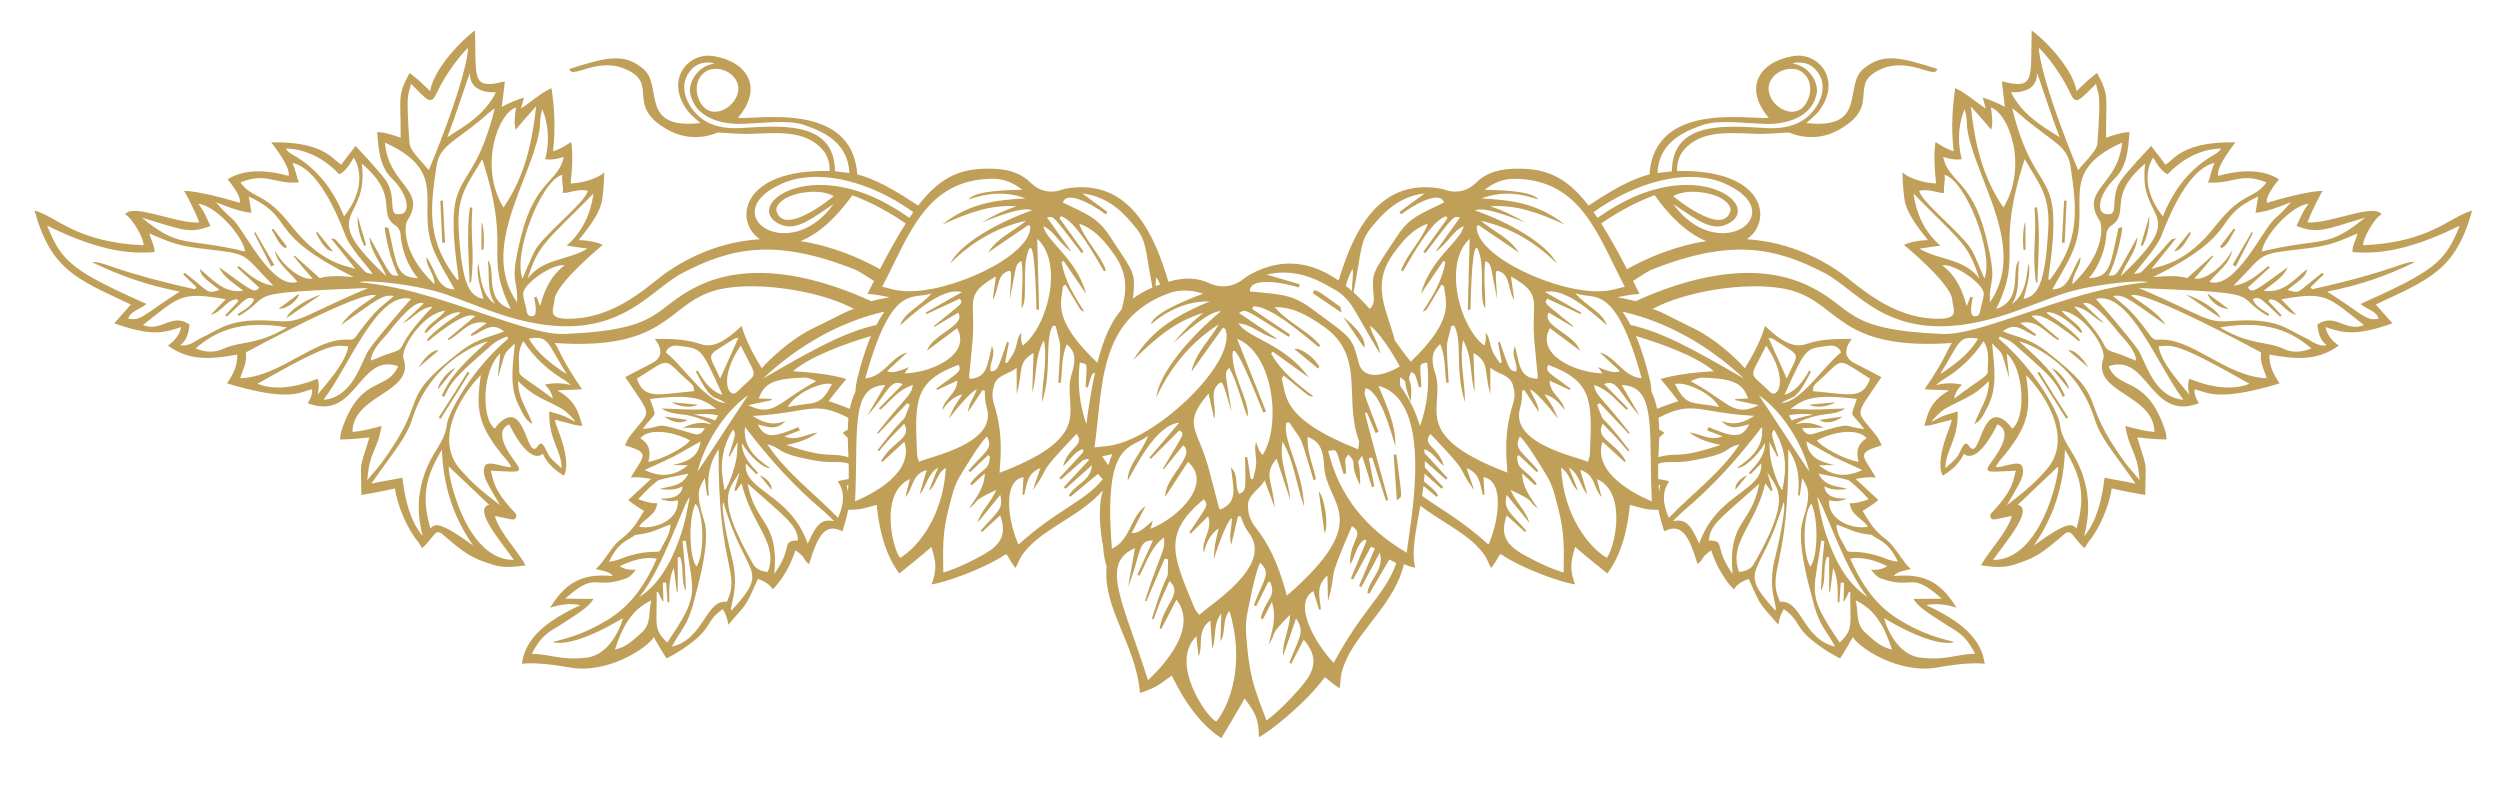 <?xml version="1.0" encoding="UTF-8"?>
<svg fill="#c09f58" xmlns="http://www.w3.org/2000/svg" viewBox="0 0 854.81 269.79">
  <path  d="M450.9,167.98c.67,4.75,1.35,9.57,2.01,14.31,1.5-2.45.04-12.07-2.01-14.31ZM477.62,171.11c2.01-2.01,1.92,1.11-.17-15.74-.31.04-.62.07-.92.11.35,4.99.7,9.99,1.09,15.63ZM459.28,108.35c2.29,3.37,4.65,6.85,7.19,10.58.69-2.69-2.19-6.63-7.19-10.58ZM451.12,125.46c-1.23-2.75-6.35-6.75-8.59-6.16,2.89,2.38,5.52,4.55,8.16,6.73.14-.19.29-.38.43-.56ZM458.16,104.85c-7.92-5.78-9.06-6.62-9.22-4.56,3.37,2.28,6.27,4.25,9.77,6.62-.27-1.07-.22-1.82-.55-2.06ZM597.39,162.55c-2.47.89-4.37,3.27-3.97,4.89,1.31-1.61,2.5-3.08,3.97-4.89ZM707.19,119.81c2.32,1.96,4.62,3.9,6.93,5.85-2.52-4.05-5.25-6.25-6.93-5.85ZM743.29,86.01c1.46-.37,2.65-.43,5.84-6.34-.13-.13-.27-.26-.4-.4-1.75,2.17-3.5,4.34-5.44,6.74ZM761.96,105.62c-2.62-1.94-4.74-3.51-7.07-5.24.39,2.4,4.09,5.23,7.07,5.24ZM769.91,79.34c-2.19,3.77-4.35,7.51-6.52,11.24.36.18.72.36,1.08.54,1.95-3.8,3.9-7.6,5.81-11.42.04-.08-.42-.42-.37-.37ZM763.72,78.2c-1.56,2.06-3.11,4.12-4.67,6.18.22.15.43.31.65.46,2.43-1.44,3.05-4.2,4.64-6.25-.21-.13-.41-.26-.62-.39ZM845.3,71.98c-7.75,2.13-14.05,10.84-37.26,11.88-.23-2.33,4.07-9.65,6.28-10.56-2.62-3.96-17.4,3.27-25.34,2.75,2.17-5.74,5.17-10.77,5.17-10.77,0,0-4.46-.29-19.02,4.07-.74-2.45,4.12-7.97,4.12-7.97,0,0-5.73-4.8-18.43-1.85-.72.17-2.39.62-2.39.62-.84-3.16,5.95-11.48,5.95-11.48-10.4-.17-16.98,1.68-21.39,5.58-2,1.77-2.65,2.07-2.65,2.07-.57-1.12-4.09-5.36-4.81-6.43,0,0-8.06,8.55-10.22,11.6-3.79,5.35-1.12,11.24-3.78,11.68-5.47.91-4.15-6.59,1.41-11.98,4.31-4.17,4.7-9.71,5.19-15.96,0,0-1.6-.45-8.01,1.84-.13-14.16,1.3-13.94-3.07-22.15-4.05,3.27-2.16,1.61-7.03,6.23-1.54-9.36-14.53-20.58-15.34-20.66-.46,16.4,1.39,20.32-10.21,17.32.35,2.96.68,5.67,1.05,8.78-1.82-1.13-6.17-2.91-7.56-3.2,0,0,.3,1.24.99,3.68-3.7-2.36-6.47-5.11-10.41-6.95-2.03,13.55-.42,20.99-.57,21.59-2.65-.71-6.16-3.19-6.16-3.19,0,0-.97,4.28.19,14.21-3.16-.07-9.04-1.43-11.51-3.81,0,0,.07,4.88.67,9.15.59,4.2,3.71,8.66,8.08,14.04-4.99.03-8.25,1.6-8.25,1.6,0,0,16.18,13.28,16.52,18.81.18,2.89,2.67,6.34-4.08,6.46-17.09.31-28.57-12.07-34.9-16.3-10.7-7.15-21.33-10.25-31.27-10.88,9.15-6.18,6.41-24.11-23.81-23.32-.2-2.44.69-5.18,1.93-6.74,6.33-7.97,17.21-6.09,26.7-5.95,1.7.02,9.53-.5,9.53-.5,4.05,1.66,10.42,2.87,17.23-.96,14.92-8.4,2.44-15.64,14.53-20.78,9.68-4.11,18.44,3.76,19.01.02-13.07-4.22-18.84-5.44-25.32.04-6.77,5.72,1.66,20.83-19.45,18.45,1.03-.93,3.2-2.69,4.06-3.78,8.44-10.6.34-20.71-8.77-19.08-11.81,2.11-16.66,11.11-8.1,21.08-6.83.7-39.05-5.81-40.83,19.38,0,0-5.84,1.05-16.14,7.62-1.69,1.08-3.23,2.07-4.66,3.01-7.99-10.36-15.12-12.97-25.89-12.59-6.42.23-10.08,2.27-12.63,4.82-2.7,2.71-6.6,3.72-10.22,2.47-.78-.27-1.65-.49-2.59-.64-21.58-3.3-29.7,16.92-34.13,31.58-8.46-5.9-18.6-8.5-30.29-2.07-.92.51-1.73,1.07-2.44,1.64-3.28,2.67-7.7,3.1-11.53,1.32-3.43-1.6-7.74-2.32-13.94-.5-4.41-14.69-12.48-35.3-34.25-31.97-.94.14-1.8.37-2.59.64-3.62,1.25-7.51.23-10.22-2.47-2.55-2.55-6.22-4.6-12.63-4.82-10.77-.38-17.9,2.23-25.89,12.59-1.43-.93-2.97-1.93-4.66-3.01-10.3-6.57-16.14-7.62-16.14-7.62-1.78-25.18-34.01-18.68-40.83-19.38,8.57-9.97,3.71-18.97-8.1-21.08-9.11-1.63-17.21,8.48-8.77,19.08.86,1.09,3.03,2.85,4.06,3.78-21.11,2.38-12.69-12.72-19.45-18.45-6.48-5.48-12.24-4.26-25.32-.04.57,3.74,9.33-4.13,19.01-.02,12.09,5.14-.39,12.38,14.53,20.78,6.81,3.83,13.18,2.62,17.23.96,0,0,7.83.52,9.53.5,9.49-.13,20.38-2.02,26.7,5.95,1.23,1.56,2.12,4.3,1.93,6.74-30.22-.79-32.96,17.14-23.81,23.32-9.94.63-20.57,3.73-31.27,10.88-6.33,4.23-17.81,16.62-34.9,16.3-6.74-.12-4.25-3.57-4.08-6.46.34-5.53,16.52-18.81,16.52-18.81,0,0-3.25-1.58-8.25-1.6,4.38-5.39,7.49-9.84,8.08-14.04.6-4.27.67-9.15.67-9.15-2.47,2.39-8.35,3.74-11.51,3.81,1.17-9.93.19-14.21.19-14.21,0,0-3.5,2.48-6.16,3.19-.15-.6,1.46-8.04-.57-21.59-3.95,1.84-6.71,4.59-10.41,6.95.68-2.44.99-3.68.99-3.68-1.38.28-5.73,2.06-7.56,3.2.37-3.11.69-5.82,1.05-8.78-11.6,3-9.75-.93-10.21-17.32-.81.08-13.8,11.31-15.34,20.66-4.87-4.62-2.98-2.96-7.03-6.23-4.37,8.21-2.94,7.99-3.07,22.15-6.41-2.29-8.01-1.84-8.01-1.84.48,6.25.88,11.79,5.19,15.96,5.56,5.39,6.88,12.89,1.41,11.98-2.66-.44.02-6.33-3.78-11.68-2.16-3.06-10.22-11.6-10.22-11.6-.72,1.07-4.24,5.31-4.81,6.43,0,0-.65-.3-2.65-2.07-4.41-3.89-10.99-5.75-21.39-5.58,0,0,6.79,8.33,5.95,11.48,0,0-1.67-.45-2.39-.62-12.7-2.94-18.43,1.85-18.43,1.85,0,0,4.86,5.51,4.12,7.97-14.56-4.36-19.02-4.07-19.02-4.07,0,0,3,5.03,5.17,10.77-7.94.52-22.71-6.71-25.34-2.75,2.2.91,6.51,8.23,6.28,10.56-23.21-1.04-29.51-9.75-37.26-11.88,5.62,20.35,14.48,23.48,32.95,32.13-1.75,1.98-3.47,3.93-5.68,6.43,12.5,4.47,16.92,3.34,22.81,1.29-.28,2.54-2.31,4.87-4.47,6.33,7.58,5.6,15.61,4.52,23.7,3.08.17,3.79-1.44,6.83-3.49,9.86,21.3,6.37,24.52,3.1,29.06,1.98,0,0,.4,2.09-1.48,4.78,16.8,6.44,17.31-17.33,30.9-12.65-3.25,8.14-11.83,3.45-18.1,18.65-1.58,3.83-1.66,4.81-1.69,6.4,0,0,3.44.08,10-.71-3.57,11.94-2.89,6.63-2.74,19.7,7.21-1.2,11.48-2.25,11.48-2.25.7,5.59,4.25,13.94,7.71,18,.6.7,1.52,2.44,1.52,2.44,3.96-3.27,4.36-7.06,7.09-4.71,7.91,6.83,9.83,8.08,17.42,10.44,4.31,1.34,8.69.36,10.93.14-2.75-5.12-9.02-11.27-10.52-16.9,2.58.52,5.41,1.13,5.85,1.21,1.37.23,1.91-1.37,1.17-2.13-7.93-8.3-7.44-11.59-8.43-14.55,8.3.33,10.73.96,9.34-1.57-.9-1.63-9.56-11.37-3.02-14.29,7.4,14.9,11.49,10.05,11.49,10.05,1.68,4.03,5.37,6.36,7.16,7.51,0,0,2.86-3.26-1.93-15.56-.12-.31-1.16-3.27-1.11-3.58,3.96.87,7.45,2.28,9.43,2.08-.97-2.06-1.08-8.09-8.57-12.06,2.69-.31,5.83-.14,8.43-.44-7.32-10.61-7.84-13.9-9.36-15.8,37.74,2.62,38.27-12.41,53.58-17.57,12.45-4.2,36.67-.7,48.82,5.95-2.49.57-4.66,2.06-14.19,6.67-7.27,3.52-14.39,10.18-17.39,13.57-5.59-8.83-6.88-14.47-6.88-14.47-7.47,7.12-11.05,7.29-14.57,6.07-6-2.08-13.68-1.51-15.17-1.6,0,0,4.97,5.37-1,8.34-3.03,1.5-6,3.11-9.07,4.71,9.74,14.64,8.87,10.56,1.37,20.5-.35.46-1.48,2.82-1.48,2.82,8.96,2.68,6.52,3.33,1.97,11.04,0,0,1.67-.49,6.97.44-5.09,4.72-7.79,7.21-7.79,7.21,0,0,1.74,1.6,5.39,3.73-2.04,3.11-3.26,6.22-8.23,9.94-2.79,2.09-5.6,7.74-8.29,9.96,1.5.37,5.08.83,5.8,2.38-11.24-1.12-16.49,2.96-21.41,10.81,3.64-1.1,6.84-1.58,10.37-.88-11.84,5.52-18.88,11.42-20,20.07,0,0,5.07-.8,16.1,1.24,13.06,2.42,26.71-6.55,29.01-10.37,2.51,4.61,4.34,7.28,4.34,7.28,0,0,2.7-1.17,7.01-4.22,9.19-6.5,6.16-8.54,12.25-12.6,1.54,2.34,1.86,5.34,1.86,5.34,6.46-7.69,5.49-5.16,10.09-15.67,3.96,1.18,5.1,3.57,5.1,3.57,0,0,4.95-4.56,7.75-13.37,3.78,2.53,2.32,2.9,4.69,4.72,3.12-10.44,5.72-14.08,11.42-11.21,1.02-3.38,1.64-5.55,1.93-7.36,4.54.04,5.48-.6,9.75-1.67.35,2.62,1.26,14.93,7.75,23.45.49-.44,9.27-7.43,10.98-9.09,1.69,5.52,1.88,7.8.04,12.79,3.93-.39,17.85-5.19,25.44-10.34,1,.81.49,1.05,3.25,4.76,1.43-2.49,1.26-3.98,5.31-7.95,6.56-6.44,17.72-10.63,24.53-18.59,0,.04,0,.07-.01.11-1.29,4.57-1.28,10.37-.13,17.78,0,0,.05,0,.13,0,.1,1.13.21,2.24.33,3.34.25,2.35,1,4.79,1,4.79-1.29,14.65,9.88,26.24,11.44,43.24,6.02-1.99,6.47-2.93,10.86-5.91,1.36,2.59,6.98,15,16.94,21.37.34-.64,6.79-11.22,7.93-13.6,3.85,5.08,4.91,7.37,4.9,13.24,3.93-1.9,16.54-12.16,22.45-20.39,1.34.46.9.9,5.18,3.71.54-3.12-.2-4.6,2.48-10.26,4.83-10.18,16.65-19.62,19.5-32.26,1.27.77,3.89,1.3,3.89,1.3-1.5-5.61.28-12.88,1.73-21.2,6.35,4.89,13.94,8.47,18.89,13.33,4.04,3.97,3.88,5.46,5.31,7.95,2.76-3.71,2.25-3.95,3.25-4.76,7.59,5.16,21.51,9.95,25.44,10.34-1.84-4.99-1.65-7.27.04-12.79,1.71,1.66,10.49,8.65,10.98,9.09,6.49-8.52,7.39-20.83,7.75-23.45,4.27,1.07,5.21,1.71,9.75,1.67.29,1.81.9,3.98,1.93,7.36,5.69-2.86,8.3.78,11.42,11.21,2.37-1.82.91-2.18,4.69-4.72,2.8,8.81,7.75,13.37,7.75,13.37,0,0,1.15-2.38,5.1-3.57,4.6,10.51,3.64,7.98,10.09,15.67,0,0,.32-3,1.86-5.34,6.09,4.07,3.06,6.1,12.25,12.6,4.31,3.05,7.01,4.22,7.01,4.22,0,0,1.83-2.66,4.34-7.28,2.3,3.81,15.96,12.79,29.01,10.37,11.03-2.05,16.1-1.24,16.1-1.24-1.12-8.65-8.15-14.55-20-20.07,3.53-.7,6.73-.21,10.37.88-4.92-7.86-10.17-11.93-21.41-10.81.72-1.55,4.29-2.01,5.8-2.38-2.69-2.22-5.5-7.87-8.29-9.96-4.97-3.71-6.19-6.83-8.23-9.94,3.65-2.13,5.39-3.73,5.39-3.73,0,0-2.69-2.5-7.79-7.21,5.3-.94,6.97-.44,6.97-.44-4.55-7.71-6.99-8.36,1.97-11.04,0,0-1.13-2.36-1.48-2.82-7.5-9.95-8.38-5.87,1.37-20.5-3.07-1.6-6.04-3.21-9.07-4.71-5.98-2.97-1-8.34-1-8.34-1.5.09-9.17-.48-15.17,1.6-3.52,1.22-7.1,1.05-14.57-6.07,0,0-1.28,5.63-6.88,14.47-3-3.39-10.12-10.06-17.39-13.57-9.53-4.61-11.7-6.1-14.19-6.67,12.16-6.65,36.37-10.14,48.82-5.95,15.31,5.16,15.84,20.19,53.58,17.57-1.53,1.9-2.05,5.2-9.36,15.8,2.6.3,5.74.13,8.43.44-7.49,3.96-7.6,10-8.57,12.06,1.99.2,5.48-1.22,9.43-2.08.06.3-.99,3.27-1.11,3.58-4.79,12.3-1.93,15.56-1.93,15.56,1.79-1.15,5.48-3.48,7.16-7.51,0,0,4.09,4.86,11.49-10.05,6.54,2.91-2.12,12.66-3.02,14.29-1.39,2.53,1.04,1.9,9.34,1.57-.99,2.96-.5,6.25-8.43,14.55-.73.77-.19,2.37,1.18,2.13.45-.08,3.28-.69,5.85-1.21-1.5,5.63-7.78,11.78-10.52,16.9,2.24.22,6.62,1.2,10.93-.14,7.59-2.36,9.5-3.61,17.42-10.44,2.73-2.36,3.13,1.44,7.09,4.71,0,0,.92-1.74,1.52-2.44,3.46-4.06,7.01-12.4,7.71-18,0,0,4.27,1.04,11.48,2.25.15-13.07.84-7.75-2.74-19.7,6.56.79,10,.71,10,.71-.03-1.59-.11-2.57-1.69-6.4-6.28-15.21-14.86-10.52-18.1-18.65,13.59-4.69,14.1,19.09,30.9,12.65-1.89-2.69-1.48-4.78-1.48-4.78,4.54,1.12,7.76,4.39,29.06-1.98-2.05-3.03-3.66-6.07-3.49-9.86,8.1,1.44,16.12,2.53,23.7-3.08-2.16-1.46-4.19-3.8-4.47-6.33,5.89,2.05,10.31,3.18,22.81-1.29-2.21-2.5-3.94-4.45-5.68-6.43,18.47-8.65,27.33-11.78,32.95-32.13ZM785.21,77.26c7.34,2.81,9.66,1.26,23.48-2.85-13.18,10.82-14.39,6.57-35.3,11.57.71-5.42,10.28-15.85,15.95-16.29-2.31,3.15-1.76,2.75-4.13,7.57ZM783.34,69.14c-1.78,2.11-3.63,4-5.62,5.73-3.91,3.4-13.52,24.42-22.25,21.5,2.85-3.59,6.96-6.14,7.79-10.84-2.88,5.44-9.08,10.46-12.97,9.72,4.28-4.87,2.51-2.78,6.52-7.69-.11-.06-.22-.12-.33-.18-2.77,2.48-5.54,4.95-8.61,7.7-3.15-.82-5.63-.81-11.65-.36,31.01-15.35,19.14-19.61,35.9-27.54-.33,1.91-.59,3.42-.92,5.59,4.24-.5,7.38-1.76,12.13-3.63ZM774.99,62.39c-4.54,6.05-8.01,2.8-17.48,14.87-10.17,12.96-18.65,13.53-21.88,14.71,2.69-3.35,5.34-6.67,8.46-10.55-2.96.89.73-1.48-11.73,11.44-.57.6-1.77.59-2.68.86,1.76-2.6,7.15-8.21,9.11-12.54,1.05-2.31,8.16-23.28,18.42-25.48-1.29,2.72-1.14,4.13-2.26,6.67,8.57.72,10.95-3.66,20.04.02ZM736.23,53.88c2.92,5.33,4.98,5.69,4.98,5.69,8.5-9.12,17.77-8.75,18.17-8.77.1.18-.79,1.28-2.2,2.06-8.27,4.57-13.93,11.89-17.64,21.12-9.37-11.85-3.31-20.1-3.31-20.1ZM720.23,79.92c.03-.93.88-2.26,1.5-2.65,6.98-4.46-1.7-10.06,11.77-21.33-2.77,20.78,16.21,15.4-8.37,38.5,1.64-4.56,5.43-8.33,5.73-13.42-7.55,13.43-6.72,13.36-9.94,13.18,2.6-4.47,4.66-14.01,4.71-16.58-.75.22-1.25.28-1.27.4-1.21,5.18-1.91,9.6-2.98,12.36-1.35,3.47-3.01,4.49-7.2,4.74,3.51-3.65,5.89-10.42,6.06-15.21ZM725.56,48.76c-1.16,14.67-14.67,16.01-7.61,26.73.8,1.21,2.32,10.58-9.31,21.7-.11-3.64,2.94-5.95,2.69-9.34-3.69,5.78-3.7,10.89-9.59,11.11,2.31-4.26,5.11-8.55,7.06-13.2,6.6-15.75-5.96-26.71,16.76-37ZM693.66,89.96c-.79,3.61-.57,10.41-5.75,14.03,3.03-4.67,1.75-9.97,2.48-14.97-3.05,2.86,1.65,13.56-7.85,16.61,9.49-19.26-.55-19.5,9.76-51.2,4.59,8.08,8.64,11.94,8.06,23.4-1.02,20.2-4,23.44-8.47,24.38.97-4.1,2.59-8.01,1.77-12.25ZM688,37.03c1.95,1.33,3.35,2.76,4.88,4.01,9.46,7.76,14.04,8.97,15.08,15.88,2.28,15.15,3.22,25.47-7.13,38.83-.16-.11-.32-.22-.49-.33,5.86-40.55-4.1-25.14-12.34-58.39ZM697.19,16.4s6.04,5.6,10.97,16c1.84,3.87,3.44,1.14,8.52-3.74.77,4.64,1.82,1.01.5,20.22-.16,2.3-2.53,4.55-6.63,9.29-11.77-28.52-13.62-40.23-13.36-41.77ZM696.47,24.92c.22.07,5.22,15.64,7.79,22.01-6.64-4.21-12.68-7.65-16.67-15.38,5.67.2,9.11-2.06,8.87-6.63ZM680.8,44.33c.74-1.54.27-5.91-.09-7.56,6.07,1.7,12.88,20.06,4.31,34.18-7.17-10.33-9.85-22.19-11.16-34.59,6.15,6.81,6.94,7.97,6.94,7.97ZM670.8,54.39s-2.73-8.29.95-17c1.09,3.33.53,4.94,1.08,7.79,3.3,17.18,20.29,39.8,7.57,58.2-.38-9.19,2.89-5.46-1.46-22.83-4.75-18.96-12.83-18.37-14.53-26.9,4.09,1.4,6.39.74,6.39.74ZM664.79,65.96c-.41-2.36.49-3.9.1-6.19,7.21,1.84,16.99,26.81,13.65,35.51-3.22-7.54-3.92-9.51-5.54-11.5-5.77-7.04-15.75-14.62-16.81-18.54,3.5-.86,6.7.98,8.62.72ZM656.28,85.02l7.17-1.04c-5.47-4.66-8.33-11.23-9.2-17.81,16.62,16.9,18.6,16.99,22.56,29.12-5.29-7.04-13.77-6.23-20.53-10.28ZM664.1,90.72c4.02-.76,14.46,6.42,14.19,9.91-.15,1.97-.96,3.88-1.25,5.85-.22,1.51-1.32,1.86-2.26,1.56-1.53-.49-.49-4.92-.26-6.37l-.8-.21c-.35.92-.71,1.84-1.25,3.23-1.51-5.58-3.63-10.41-8.39-13.97ZM606.93,25.64c1.91-1.75,4.62-2.45,7.17-1.93.42.09.82.21,1.18.4,3.44,1.78,4.5,5.78,3.04,9.61-4.23,11.09-19.16-.96-11.39-8.08ZM582.15,42.76c5.73-1.96,14.07-.55,22.01-.39,4.49.09,10.2-.97,13.93-4.56,1.4-1.34,2.47-3.24,3.06-5.68.77-3.19-1.95-9.52-8.29-10.39.34.07.69-.68,3.83-.22,2.27.33,3.87,1.87,4.82,3.16,4.03,5.48.15,12.31-3.82,15.54-4.48,3.64-10.39,3.73-13.44,3.58-12.96-.63-32.43-3.06-32.59,14.77-2.06.21-2.98.43-4.93.55.5-9.77,7.67-13.71,15.41-16.36ZM548.3,70.23c13.93-8.87,30.15-12.54,41.63-7.39,22.96,10.29-2.48,28.23-17.8,6.93,7.44,4.93,12.71,9.33,18.06,7.04,13.24-5.67-8.04-23.05-36.84-6.81-2.56,1.44-4.92,2.93-7.14,4.48-.45-.67-.89-1.31-1.33-1.93,1.13-.81,2.27-1.59,3.41-2.32ZM583.45,82.44c-10.77,1.65-20.15,5.71-27.15,9.59-3.21-6.2-6.1-11.37-8.81-15.62,7.99-5.59,15.23-8.58,18.27-9.65,6.21,8.71,12.32,13.53,17.69,15.68ZM572.07,67.04c3.19-1.66,6.95-1.72,10.66-1.13,6.62,1.04,9.5,4.42,8.92,6.32-2.7,8.93-19.58-5.19-19.58-5.19ZM521.56,76.09c-4.5-2.59-7.68-4.15-12-5.57,9.18-.55,16.31,2.2,25.44,6.26-9.08-7.22-18.18-8.42-28.46-8.92,6.47-2.49,12.92-1.93,19.5.36-2.31-3.4-16.33-3.22-18.41-3.31,3.3-2.6,6.62-3.78,10-3.77,23.35.05,28.94,20.07,37.95,36.91-3.26.71-4.02,1.28-7.84,1.51-14.85.9-42.85-11.71-42.83-21.96l.54-.71c4.51,3.07,9.02,6.14,13.89,9.46-3.38-5.25-8.81-7.25-12.99-10.86,10.13,2.25,18.65,7.35,25.98,14.61-3.53-6.87-16.43-14.12-27.99-18.15,2.23-1.04,7.46.26,17.23,4.15ZM553.83,126.85q-1.55,1.23-7.43-1.35c.55.78.9,1.26,1.55,2.18-9.8-.31-22.95-6.67-18-15.47,3.32,2.48,6.57,4.91,10.28,7.68-1.77-5.57-13.4-8.62-10.67-13,2.7,1.61,5.43,3.23,8.16,4.86.07-.09.13-.17.2-.26-9.82-8.08-10.17-7.62-8.85-9.36l11.34,5.26c.1-.17.2-.33.3-.5-4.17-2.36-8.34-4.71-12.43-7.03,7.2-1.87,17.68,8.51,21.18,11.36-1.73-4.69-7.09-6.51-10.81-10.96,6.39,2.53,13.5-4.2,22.67,29.09-6.46-.58-8.74-7.38-14.34-8.86,2.25,2.08,4.55,4.21,6.87,6.35ZM520.4,133.67c.26-.1.53-.21.79-.31,1.55,2.34,3.1,4.68,4.97,7.51-.17-3.12-2.24-5.14-2.95-7.7,1.68.53,6,5.45,9.63,10.12-2.49-5.35-1.23-3.06-4.76-8.49,3.42.96,5.25,3.06,6.87,5.48-.41-3.96-5.08-5.57-5.08-10.12l6.86,3.18c.1-.15.21-.31.31-.46-7.61-5.69-8.73-5.65-7.67-8.13,15.46,5.69,15.04,12.43,14.23,30.79-.03.67-.36,1.32-.66,2.39-3.52-1.79-26.79-6.1-23.19-18.39.7-2.39.71-4.45.66-5.86ZM502.52,81.67c-.21,8.05-.43,16.13-.64,24.2.3,0,.59.01.89.02.18-4.89.56-26.26,2.83-20,2.32,6.39-.09,16.42,2.24,19.56.1-5.62-.73-10.76.04-16.2,2.25,1.09,1.57,1.04,4.05,13.16-.6-10.1-1.04-10.53,1.37-9.34,3.01,1.48,2.45,6.57,4.44,9.47-.33-2.4-.65-4.79-1.09-8.01,11.3,6.41,6.73,8.49,8.01,22.39,1.29,14.05,1.27,11.47.98,12.59-6.05-.23-6.06-4.73-7.62-11.16-1.56,3.35,1.12,5.86.41,8.63-2.46-.05-2.48-1.12-5.59-10.07-.21.07-.42.14-.64.22.43,2.24.87,4.48,1.3,6.73-.21.11-.42.21-.63.31-.84-1.3-1.87-2.52-2.48-3.93-1.18-2.71-.94-4.85-2.4-6.49,0,0,.32,3.14-.52,4.4-8.66-6.63-14-28.31-4.95-36.48ZM494.93,74.61l-8.26,11.47c.22.16.44.33.67.49,10.59-13.96,9.49-12.43,11.9-12.25-2.88,4.02-5.52,7.69-8.16,11.37l.08.25c5.01-4.08,5.4-6.77,9.33-8.63-1.16,5.42-11.23,10.75-14.71,23.27,2.58-3.79,5.15-7.58,7.73-11.37.23.12.46.24.7.35-1,6.3-4.33,11.63-7.72,16.97,1.49-.37.98-.22,6.42-9.24.38.32.86.53.88.78.39,5.05,4,10.81-11.43,25.61-1.49-1.8-3.3-4.34-5.43-7.24-2.53-10.16-8.33-18.75-.68-29.44,3.03-4.23,6.36-8.54,11.98-10.53-2.26,6.04-7.08,10.25-9.17,15.96.21.12.41.24.62.36,2.84-4.7,9.68-17.46,14.77-18.84.16.22.32.45.48.67ZM469.43,77.13c2.01-2.32,7.63-9.9,17.7-11l-8.62,6.34c.2.28.4.55.6.83,5.32-4.07,13.54-8.12,14.61-4.04-7.66,3.73-11.73,5.02-15.73,11.07-9.23,13.94-8.98,12.66-8.26,21.52.13,1.54-.36,2.82-1.38,3.77-1.73-1.95-3.58-3.85-5.54-5.63,2.95-15.15,2.08-17.61,6.62-22.85ZM462.46,92.01c.47,2.14-.35,4.89-.15,7.52-.71-.63-1.43-1.24-2.17-1.83.63-2.16,1.4-4.25,2.32-5.7ZM444.09,98.29c.1-.36.21-.72.31-1.09l-11.34-3.3c10.86-2.69,19.56,3.04,22.53,4.68,6.87,3.8,6.72,6.73,16.25,22.34-.25-3.54-2.97-6.65-3.37-9.56,4.63,3.52,10.15,13.94,10.15,13.94-7.42,4.36-12.7,3.57-13.95-.98-2.61-9.47-1.87-8.23-16.74-19.17-6.45-4.75-11.16-4.54-20.52-5.5-.45-4.63,9.62-3.55,16.68-1.36ZM436.4,115.68c-4.13-2.81-8.25-5.61-12.77-8.69,2.43-1.1.7-2.27,16.99,8.18.17-.26.34-.51.5-.76l-12.92-8.75c.08-.29.16-.58.24-.88,5.8-.5,17.74,10.13,22.47,13.92.17-.2.33-.41.5-.61-4.33-5.13-10.93-7.66-15.57-13.07,6.59-.08,11.68,3.13,16.42,6.37,14.94,10.19,6.99,24.93,12.39,39.28.23.61-.1,1.44-.25,2.96-26.4-10.41-24.49-18.37-26.11-24.1-.07-.26.35-.66.62-1.14,9.07,7.28,8.47,7.32,10.16,7.14-5.55-4.25-11.03-8.51-14.45-14.66.2-.21.39-.42.59-.63,4.11,2.95,8.22,5.9,12.33,8.86-8.36-11.65-20.83-13.35-24.09-18.53,4.78.44,6.21,3.08,12.95,5.41v-.29ZM436.49,156.81c1.68,5.08,3.17,9.59,4.66,14.11-.43-6.78-3.89-12.97-2.61-19.94,4.03,6.91,4.67,14.87,7.34,22.19-.46-12.78-7.25-22.07-6.09-28.57.51-.09.55-.1,1.06-.19,4.98,7.72,3.02,2.27,8.28,19.73.28-.08.56-.16.84-.24-.94-4.79-3.21-9.36-2.82-14.54,1.97.99,5.26,1.81,5.56,9.69.52,13.72,17.89,17.99-12.7,44.63-1.9-6.79-4.14-14.83-10.61-23.24-2.2-2.86-2.55-4.73-2.71-7.21-.25-4.13,4.17-5.79,5.69-9.04l3.48,9.37c-.75-9.29-3.96-11.21.61-16.74ZM421.42,121.4c-.02-7.35,8.48,14.66,10.53,19.66.31-.12.61-.24.92-.36-3.29-8.29-6.58-16.58-9.86-24.85,12.49,5.03,15.19,29.53,8.73,39.7-1.35-.99-2.21-4.37-2.21-4.37-.9,2.25.16,4.38-.03,7.64-.1,1.69-.7,3.34-1.08,5.01-.26-.03-.51-.06-.77-.09-.4-2.49-.8-4.98-1.2-7.47-.25,0-.49.01-.74.02.17,10.47.56,11.58-1.97,12.57-1.79-2.6.04-6.21-2.86-9.1.83,7.25,2.53,11.93-3.66,14.47-.73-1.05.23,1.63-3.77-13.43-3.96-14.9-9.48-15.31-.2-26.25.77,3.5,1.34,6.11,1.91,8.71.96-3.75-1.55-8.82,1-11.5,2.04-2.14,1.75-1.53,4.97,9.17-2.03-13.51-2.72-13.2-.8-15.18,2.87,5.35,3.96,11,6.2,16.78,1.23-4.14-5.09-13.62-5.11-21.14ZM399.55,100.3c3.5-1.29,7.39-1.33,11.8.11-2.13.89-16.73,6.03-17.83,10.43,5.95-4.88,12.42-7.9,20.08-7.78-10.46,4.43-19.44,9.12-26.11,20.06,7.92-7.67,14.27-13.23,24-16.15-3.95,3.12-6.65,5.94-10.33,10.34,8.65-7.74,13.58-11.08,16.29-10.85-10.46,8.58-21.07,20.99-22.12,29.45,4.84-10.31,11.73-18.83,21.38-25.01-2.96,5.33-7.83,9.46-9.34,16.19,3.79-5.29,7.3-10.19,10.8-15.09l.83.53c3.91,10.62-20.32,34.33-36.07,39.04-4.05,1.21-5.05.91-8.7,1.41,2.95-20.89,1.13-43.76,25.33-52.68ZM371.99,132.47c1.55-5.3,1.04-4.14,2.45-5.18-1.11,5.01-2.08,10.87-2.99,17.74-2.29-6.56-3.12-13.53-2.26-21.03,3.09.48,2.38.08,2,8.27.27.07.53.14.8.2ZM395.43,94.8c.47.74.88,1.59,1.24,2.46-.52.19-1.03.38-1.53.58.02-.9,0-1.73.29-3.04ZM378.06,73.3c.2-.28.4-.55.6-.83l-8.62-6.34c10.07,1.1,15.69,8.68,17.7,11,4.37,5.04,3.73,7.52,6.3,21.18-2.46,1.06-4.65,2.29-6.61,3.78,0-.08,0-.16,0-.24.73-8.86.97-7.58-8.26-21.52-4-6.05-8.08-7.34-15.73-11.07,1.06-4.07,9.29-.02,14.61,4.04ZM357.95,74.32c2.41-.18,1.31-1.71,11.9,12.25.22-.16.44-.33.67-.49l-8.26-11.47c.16-.22.32-.45.48-.67,5.09,1.38,11.93,14.14,14.77,18.84.21-.12.41-.24.62-.36-2.08-5.71-6.91-9.92-9.17-15.96,5.62,1.99,8.96,6.3,11.98,10.53,4.87,6.81,4.28,12.77,2.56,18.82-3.55,4.16-6.17,9.91-8.28,18.23-15.86-15.07-12.2-20.89-11.81-25.97.02-.25.5-.46.88-.78,5.44,9.02,4.92,8.87,6.42,9.24-3.39-5.35-6.73-10.67-7.72-16.97.23-.12.46-.24.7-.35,2.58,3.79,5.15,7.58,7.73,11.37-3.48-12.51-13.55-17.85-14.71-23.27,3.93,1.86,4.32,4.56,9.33,8.63l.08-.25c-2.64-3.67-5.27-7.35-8.16-11.37ZM354.66,81.67c9.05,8.17,3.71,29.85-4.95,36.48-.84-1.26-.52-4.4-.52-4.4-1.46,1.63-1.23,3.78-2.4,6.49-.61,1.4-1.64,2.63-2.48,3.93-.21-.1-.42-.21-.63-.31.43-2.24.87-4.48,1.3-6.73-.21-.07-.42-.14-.64-.22-3.11,8.95-3.14,10.02-5.59,10.07-.72-2.77,1.97-5.27.4-8.63-1.56,6.43-1.57,10.93-7.62,11.16-.29-1.12-.31,1.46.98-12.59,1.28-13.9-3.29-15.97,8.01-22.39-.44,3.21-.76,5.61-1.09,8.01,1.98-2.89,1.43-7.98,4.44-9.47,2.41-1.19,1.97-.75,1.37,9.34,2.48-12.12,1.8-12.07,4.05-13.16.77,5.45-.06,10.58.04,16.2,2.33-3.14-.08-13.17,2.24-19.56,2.27-6.25,2.65,15.11,2.83,20,.3,0,.59-.01.89-.02-.21-8.08-.43-16.15-.64-24.2ZM303.35,126.85c2.32-2.15,4.62-4.27,6.87-6.35-5.6,1.48-7.88,8.28-14.34,8.86,9.17-33.29,16.28-26.56,22.67-29.09-3.72,4.45-9.08,6.27-10.81,10.96,3.49-2.85,13.97-13.23,21.18-11.36-4.1,2.32-8.27,4.67-12.43,7.03.1.17.2.33.3.5l11.34-5.26c1.32,1.74.97,1.28-8.85,9.36.07.09.13.17.2.26,2.73-1.63,5.46-3.25,8.16-4.86,2.73,4.39-8.9,7.43-10.67,13,3.71-2.77,6.96-5.2,10.28-7.68,4.95,8.8-8.21,15.16-18,15.47.65-.92.99-1.4,1.55-2.18q-5.88,2.58-7.43,1.35ZM327.8,124.74c1.06,2.47-.06,2.44-7.67,8.13.1.15.21.31.31.46l6.86-3.18c0,4.56-4.67,6.16-5.08,10.12,1.62-2.42,3.45-4.52,6.87-5.48-3.53,5.43-2.26,3.14-4.76,8.49,3.63-4.67,7.95-9.59,9.63-10.12-.71,2.56-2.79,4.58-2.95,7.7,1.87-2.83,3.42-5.17,4.97-7.51.26.1.53.21.79.31-.06,1.41-.04,3.47.66,5.86,3.6,12.29-19.67,16.6-23.19,18.39-.31-1.06-.63-1.72-.66-2.39-.81-18.35-1.23-25.1,14.23-30.79ZM339.56,61.13c3.38,0,6.7,1.17,10,3.77-2.09.09-16.1-.09-18.41,3.31,6.58-2.29,13.03-2.85,19.5-.36-10.28.51-19.38,1.7-28.46,8.92,9.13-4.06,16.25-6.8,25.44-6.26-4.33,1.42-7.51,2.98-12,5.57,9.77-3.89,15-5.19,17.23-4.15-11.56,4.04-24.46,11.28-27.99,18.15,7.33-7.26,15.85-12.36,25.98-14.61-4.17,3.61-9.61,5.61-12.99,10.86,4.87-3.32,9.38-6.39,13.89-9.46l.54.71c.02,10.25-27.98,22.86-42.83,21.96-3.82-.23-4.58-.8-7.84-1.51,9.02-16.84,14.6-36.86,37.95-36.91ZM300.88,92.04c-6.99-3.89-16.38-7.94-27.15-9.59,5.37-2.16,11.48-6.97,17.69-15.68,3.03,1.08,10.28,4.07,18.27,9.65-2.71,4.26-5.61,9.42-8.81,15.62ZM250.25,25.64c7.77,7.12-7.15,19.17-11.39,8.08-1.46-3.83-.4-7.83,3.04-9.61.37-.19.76-.31,1.18-.4,2.54-.52,5.25.18,7.17,1.93ZM252.92,43.79c-3.05.15-8.96.06-13.44-3.58-3.97-3.23-7.85-10.05-3.82-15.54.95-1.29,2.55-2.83,4.82-3.16,3.14-.46,3.49.29,3.83.22-6.34.88-9.06,7.2-8.29,10.39.59,2.44,1.66,4.34,3.06,5.68,3.74,3.59,9.44,4.65,13.93,4.56,7.94-.16,16.29-1.56,22.01.39,7.74,2.64,14.9,6.59,15.41,16.36-1.94-.12-2.86-.34-4.93-.55-.15-17.84-19.63-15.41-32.59-14.77ZM267.24,62.83c11.48-5.15,27.71-1.48,41.63,7.39,1.14.73,2.28,1.51,3.41,2.32-.44.62-.88,1.27-1.33,1.94-2.22-1.55-4.58-3.04-7.14-4.48-28.8-16.24-50.08,1.14-36.84,6.81,5.35,2.29,10.62-2.11,18.06-7.04-15.31,21.3-40.76,3.35-17.8-6.93ZM285.1,67.04s-16.89,14.12-19.58,5.19c-.58-1.9,2.3-5.28,8.92-6.32,3.71-.58,7.47-.53,10.66,1.13ZM184.69,104.69c-.54-1.39-.89-2.31-1.25-3.23l-.8.21c.23,1.45,1.27,5.88-.26,6.37-.94.3-2.04-.05-2.26-1.56-.29-1.97-1.09-3.88-1.25-5.85-.27-3.49,10.17-10.67,14.19-9.91-4.76,3.56-6.89,8.39-8.39,13.97ZM193.73,83.98l7.17,1.04c-6.76,4.06-15.24,3.25-20.53,10.28,3.96-12.14,5.94-12.23,22.56-29.12-.87,6.57-3.73,13.15-9.2,17.81ZM201.01,65.23c-1.07,3.92-11.04,11.5-16.81,18.54-1.63,1.99-2.32,3.96-5.55,11.5-3.35-8.7,6.43-33.67,13.65-35.51-.4,2.29.5,3.84.1,6.19,1.91.26,5.12-1.58,8.62-.72ZM185.43,37.39c3.67,8.71.95,17,.95,17,0,0,2.29.66,6.39-.74-1.7,8.53-9.78,7.94-14.53,26.9-4.35,17.36-1.07,13.63-1.46,22.83-12.72-18.4,4.27-41.02,7.57-58.2.55-2.85-.01-4.47,1.08-7.79ZM169.27,103.99c-5.18-3.62-4.96-10.42-5.75-14.03-.82,4.23.8,8.15,1.77,12.25-4.47-.94-7.45-4.18-8.47-24.38-.58-11.46,3.47-15.32,8.06-23.4,10.32,31.7.27,31.94,9.76,51.2-9.5-3.05-4.8-13.75-7.85-16.61.74,5-.55,10.3,2.48,14.97ZM156.85,95.42c-.16.11-.32.22-.49.33-10.36-13.36-9.42-23.68-7.13-38.83,1.04-6.91,5.62-8.12,15.08-15.88,1.53-1.26,2.94-2.68,4.88-4.01-8.24,33.25-18.19,17.85-12.34,58.39ZM176.46,36.77c-.36,1.64-.83,6.02-.09,7.56,0,0,.79-1.16,6.94-7.97-1.31,12.4-3.99,24.26-11.16,34.59-8.57-14.12-1.76-32.48,4.31-34.18ZM169.59,31.55c-3.99,7.73-10.02,11.17-16.67,15.38,2.57-6.37,7.57-21.94,7.79-22.01-.24,4.56,3.2,6.83,8.87,6.63ZM140.5,28.66c5.08,4.88,6.68,7.61,8.52,3.74,4.94-10.4,10.97-16,10.97-16,.27,1.54-1.58,13.25-13.36,41.77-4.1-4.74-6.47-6.98-6.63-9.29-1.32-19.21-.27-15.58.5-20.22ZM139.23,75.49c7.06-10.72-6.45-12.06-7.61-26.73,22.72,10.28,10.17,21.25,16.76,37,1.95,4.65,4.75,8.95,7.06,13.2-5.88-.23-5.9-5.33-9.59-11.11-.25,3.4,2.8,5.7,2.69,9.34-11.64-11.12-10.11-20.48-9.31-21.7ZM135.45,77.27c.62.4,1.47,1.72,1.5,2.65.17,4.8,2.54,11.56,6.06,15.21-4.19-.25-5.85-1.27-7.2-4.74-1.07-2.76-1.77-7.18-2.98-12.36-.03-.12-.52-.17-1.27-.4.04,2.56,2.11,12.11,4.71,16.58-3.22.17-2.39.25-9.94-13.18.29,5.09,4.09,8.86,5.73,13.42-24.58-23.11-5.6-17.72-8.37-38.5,13.46,11.27,4.79,16.87,11.77,21.33ZM97.8,50.8c.4.02,9.67-.34,18.17,8.77,0,0,2.07-.36,4.98-5.69,0,0,6.06,8.25-3.31,20.1-3.72-9.24-9.37-16.56-17.64-21.12-1.41-.78-2.3-1.88-2.2-2.06ZM102.23,62.37c-1.12-2.54-.96-3.95-2.26-6.67,10.26,2.19,17.38,23.17,18.42,25.48,1.96,4.33,7.35,9.94,9.11,12.54-.91-.27-2.11-.27-2.68-.86-12.46-12.92-8.77-10.56-11.73-11.44,3.11,3.88,5.77,7.19,8.46,10.55-3.23-1.18-11.71-1.75-21.88-14.71-9.47-12.07-12.94-8.82-17.48-14.87,9.09-3.68,11.47.7,20.04-.02ZM85.98,72.77c-.33-2.17-.59-3.68-.92-5.59,16.76,7.93,4.89,12.2,35.9,27.54-6.02-.45-8.5-.45-11.65.36-3.08-2.75-5.84-5.23-8.61-7.7-.11.06-.22.12-.33.18,4.01,4.9,2.24,2.82,6.52,7.69-3.88.74-10.08-4.28-12.97-9.72.83,4.69,4.94,7.25,7.79,10.84-8.73,2.92-18.35-18.1-22.25-21.5-1.99-1.73-3.84-3.62-5.62-5.73,4.75,1.87,7.9,3.13,12.13,3.63ZM48.49,74.42c13.82,4.1,16.15,5.66,23.48,2.85-2.37-4.81-1.82-4.42-4.13-7.57,5.67.43,15.24,10.86,15.95,16.29-20.91-5-22.12-.75-35.3-11.57ZM43.84,108.94c.9-2.7,3.8-2.98,6.23-5-25.08-11.25-29.04-14.29-33.9-26.76,19.88,9.79,30.12,9.46,36.65,9.02.12-2.23-1.15-3.84-1.72-6.39,7.79,3.41,10.2,4.28,18.68,5.29,16.06,1.92,12.4,1.07,23.69,12.57-5.05-.69-8.39-3.87-11.9-6.74-.14.19-.29.39-.43.58,2.45,2.24,4.91,4.47,7.45,6.79-1.51,2.25-2.37,1.2-13.67-6.93,1.71,3.71,5.24,5.54,8.26,8.02-6.68,1.08-10.42-3.87-14.85-7.39.36,2.1,1.09,2.87,6.74,7.12-4.5,1.37-2.76,1.29-11.87-5.84-.19.19-.37.37-.56.56,1.5,1.44,3,2.88,4.5,4.31-.25.41-.21.36-.46.77-29.06-6.49-31.29-9.76-35.2-9.29,9.59,4.7,19.28,8.01,29.98,10.07-12.75,8.12-13.19,10.13-17.62,9.24ZM61.62,117.99c2.36-1.55,2.96-4.65,3.18-7.04-6.13-4.2-9.54,2.78-15.93.18,12.47-9.69,12.79-11.58,28.3-8.8-1.84,1.89-3.33,3.42-5.15,5.3,3.92-.88,5.3-5.15,8.97-5.32.18.22.36.44.54.66-1.5,1.6-2.99,3.2-4.49,4.8l.51.53c6.33-5.91,6.81-7.17,9.38-6.05-1.02,2.71-3.55,3.7-5.65,5.13.13.23.27.46.4.68,12.98-7.63-1.19-7.74,44.16-9.59-23.22,9.95-22.76,11.96-31.46,11.29-15.99-1.24-18.92,2.77-25.39,5.7-2.04.92-4.47,3.26-7.38,2.52ZM76.51,119.22c-3.23,1.49-6.41,1.26-9.62-.11,6.29-5.36,14.85-10.03,31.3-7.16-10.72,6.26-15.86,4.58-21.68,7.26ZM84.11,120.48s39.75-21.62,44.46-19.48c-4.06,2.96-9.11,5.79-11.9,10.08,12.77-8.94,14.05-10.44,18.04-9.87-4.24,3.64-5.93,4.26-12.06,12.55-.91,1.22-1.5,2.58-3.37,2.41-11.28-1.05-23.22,12.73-37.14,13.14.99-3.31,2.25-4.68,1.97-8.83ZM108.62,129.5c-2.78,1.08-12.43,4.99-20.61,1.73,25.35-14.44,26.35-13.2,31.11-12.78-1.19,5.97-7.03,12.15-10.51,16.47.5-2.34.55-3.72,0-5.42ZM110.62,136.7c8.84-11.63,18.43-37.42,29.94-34.5-2.09,2.39-3.87,4.32-5.79,6.64-3.81,4.61-6.34,7.49-8.63,10.78-2.67,3.83-5.17,16.16-15.52,17.09ZM131.8,121.31c-1.5.52-1.89.9-5.05,1.99.16-3.15,3.25-6.48,5.4-8.83,1.12-1.22,9.31-12.6,12.73-10.71l-7.09,6.68c3.52-1.45,5.57-5.2,10.16-5.59-6.9,7.1-9.28,11.12-10.21,13.02-1.1,2.26-2.02,2.08-5.95,3.44ZM130.51,145.65c-4.65,1.22-7.11,1.83-10,2.04.13-12.85,21.5-13.39,17.46-25.09-1.15-3.34,6.65-15.67,14.32-16.34-2.23,2.82-5.26,4.01-6.86,6.78-.55.95.08.99.64.44,7.58-7.54,11.25-6.81,11.4-6.59-.37.34-.83.79-1.41,1.13-3.74,2.24-8.39,6.09-9.9,7.98-.33.41.07.86.46.49,1.52-1.4,5.9-4.75,9.19-6.67,4.43-2.59,5.34-1.88,6.78-1.83-3.17,2.65-6.34,5.29-9.51,7.94.11.13.23.26.34.39,4.19-2.28,7.08-7.28,13.01-5.87-1.81,1.29-3.63,2.58-5.45,3.87.07.19.14.38.21.57,3.54-1.18,6.66-5.29,11.13-1.59-4.12,1.91-8.67,2.05-14.95,6.92-22.53,17.46-9.77,14.76-26.93,38.09-1.5,2.04-3.27,3.89-4.85,5.88.82-10.35,3.3-9.56,4.9-18.52ZM144.47,183.28c-4.35-5.45-5.87-12.08-6.91-19.95-2.64.59-7.14,1.26-10.6,2.03,8.48-12.1,11.89-15.52,14.06-22.31,7-21.92,27.27-27.02,25.63-26.22-7.35,6.6-12.48,11.34-15.57,18.52.26.12.51.24.77.36,2.98-6.53,6.39-8.95,16.63-18.05.57-.51,1.2-.94,1.88-1.29.86-.43,2.07-1,3.06-1.3.11.25.21.49.32.74-12.07,10.08-20.49,25.21-20.94,29.37-.49,4.53-3.33,7.91-5.35,11.67-7.46,13.89-2.86,25.34-3,26.42ZM147.17,180.68c-3.13-10.9-1.73-17.55,3.95-26.94.35,11.92,3.73,22.89,10.66,32.78-11.51-8.34-13.02-7.53-14.61-5.85ZM175.7,191.46c-16.8.15-22.94-30.55-22.2-31.91,4.66,4.43,9.3,8.84,13.75,13.06-5.85,1.41,4.88,13.61,8.45,18.85ZM173.64,157.78l1.17,1.82c-1.53.77-8.22-2.75-9.1-.08-1.08,3.25,1.07,5.78,5.24,13.21-6.99-5.44-9.43-7.53-13.57-12.23-8.72-9.89-.7-24.35,7-32.26-1.5,11.57-1.68,16.9,9.26,29.54ZM192.06,139.73c1.93,1.09,4.78,4.31,4.68,4.5-4.23-2.16-2.58-1.66-8.94-3.56-.33,9.74,4.3,13.28,4.2,19.42-1.61-1.53-2.93-2.54-3.94-3.81-1.33-1.67-2.42-6.36-4.04-3.9-3.9,5.92-3.99-14.13-11.94-8.85-1.19.79-2.12,1.91-2.9,3.03-4.82-3.6-4.18-20.49,1.89-25.69-.32,2.97-.59,5.44-.85,7.9.04.02.08.04.11.06,3-10.03,1.57-7.15,5.71-11.42-.76,8.14-2.01,15.08,1.67,21.94,1.14,2.12,1.93,4.41,4.34,5.61-1.56-4.7-4.98-8.75-4.91-14.72,5.26,5.46,8.72,6,14.91,9.48ZM186.25,131.56s2.17,1.49,2.81,4.77c-8.72-6.6-11.55-7.71-11.52-9.13.07-3.39-.87-6.92,1.4-10.56,3.81,5.73,8.61,10.15,14.38,13.5l1.9,1.51c-5.03-1.3-8.97-.1-8.97-.1ZM193.8,127.93c-4.58-2.96-10.18-7.02-12.94-12.17,6.83-1,5.97.94,12.94,12.17ZM238.67,97.79c-15.79,7.65-11.54,15.05-45.9,16.41-4.7.19-11.95-1.81-19.85-4.37-16.71-5.41-32.49-11.73-50.27-13.35,3.39-.95,20.72.9,30.44,4.38,2.27.81,7.61,2.83,13.12,4.9,42.83,16.09,53.99-5.6,67.18-12.44,16.23-8.41,31.3-12.2,59.19-1.06.8.32,3.38,1.93,6.24,3.8-.72,1.43-1.45,2.9-2.21,4.44,3.02.12,5.16.74,7.62,1.13-3.94.7-6.31,1.35-6.31,1.35-16.78-7.68-40.21-14.42-59.24-5.19ZM302.39,106.55c-1.02,1.48-1.92,3.01-2.73,4.55-10.81,2.55-20.02,7.45-38.81,18.36,12.21-11.43,26.39-19.43,41.54-22.91ZM275.22,129.13c1.33-.03,2.96.8,3.87,1.21-13.15,7.04-14.44,12.52-23.25,8.2l8.02-1.73c-.01-.13-.02-.27-.03-.4-1.45-.05-2.9-.11-4.41-.16,1.82-4.67,4.08-6.9,15.8-7.12ZM289.87,149.65c.04,2.19.15,4.42.24,6.7-6.73-1.95-6.14.91-21.27-4.2,3.86-.72,7.52-1.9,10.76-4.26-3.78.39-7.22,3.12-11.39,1.3,1.76-.67,3.53-1.35,5.29-2.02-.17-.37-.35-.74-.53-1.11-7.77,3.24-11.39,4.3-13.85-.93,3.07.66,6.21,2.34,9.43-1.15-4.52,1.74-7.93.39-11.19-1.76,19.45-1.03,20.74-5.53,32.75.66-.14,1.36-.22,2.73-.24,4.12-1,.41-1.53.76-1.71,1.12,0,0,.75.59,1.72,1.55ZM269.38,139.18c2.05-4.28,11.11-8.82,15.08-7.88-4.08,8.2-5.92,5.85-15.08,7.88ZM251.94,134.05c-2.53,2.54-6.67-4.19,1.35-15.9,5.94,12.31,6.29,8.25-1.35,15.9ZM249.5,156.13c.41-.74,2.69-5.02,2.69-5.02-.12.93-.04,3.44-.34,5.38-.56,3.59-2.84,10.12-4.08,11.12-1.58-7.49-1.49-13.75,2.88-20.74,1.23,1.73.62,2.01-1.5,9.11.12.05.24.1.36.15ZM238.52,161.25c2.16-8.76,8.58-20.01,17.3-26.13-4.77,6.97-12.53,19.16-17.3,26.13ZM244.54,143.76c-2.39-1.06-7.36-2-7.36-2,1.73-.26,6.36-.37,8.33.31-.08.26-.88,1.43-.97,1.69ZM250.36,116.27c.27-.17.97-.74,2.11-.72-2.15,4.71-4.32,9.75-6.23,13.89-4.13-9.37-5.38-7.04,4.12-13.16ZM231.56,118.19c8.35,1.16,7.8-.15,15.46,16.81-3.52-.95-6.27-4.31-8.45-8.32l-.63.38c5.65,10.94,5.87,7.79,10.17,10.78-6.99-.47-14.3-12.53-20.4-17.32.36-1.63,2.25-2.55,3.85-2.33ZM217.77,129.48c12.31-7.76,8.55-7.05,18.05,1.2,1.95,1.69,1.24,2.35,1.51,3.06-12.69,1.17-17.1,2.91-19.56-4.26ZM222.26,136.41c15.35-1.86,18.29.2,22.67,3.39-10.69.5-10.11.07-18.75-.13,2.04,1.35,4.36,1.79,6.74,1.98,4.18.34,9.98,2.69,10.22,3.45-3.5-1.14-6.58-.21-9.65,1.13,2.41.05,4.81.1,7.54.16-1.08,2.01-2.26,2.44-3.82,1.97-14.86-4.47-9.09-2.45-17.48-1.69,5.05-6.67,4.83-3.22,2.52-10.26ZM218.94,149.85c2.48-3.16,10.05-2.84,16.99.71-1.24,2.09-9.55,6.72-14.26,7.35q1.6-5.47-2.73-8.06ZM220.43,160.7c12.2-5.62,7.09-2.99,19.11-9.77-.75,5.74-4.97,7.02-9.61,8.1,1.77.01,3.54.03,5.31.04-4.48,3.69-9.26,4.34-14.8,1.63ZM238.19,193.75c-2.59-3.01-2.85-16.31-.42-21.46,2.52,1.89,3.58,15.98.42,21.46ZM224.72,172.06c-2.48.22-6.46-1.36-6.46-1.36,0,0,2.92-3.48,6.71-6.41.66-.51,9.59-2.17,10.41-2.33-2.29,4.59-6.43,4.16-9.9,5.24,2.71.3,5.32.51,7.92-.93-.32,2.74-2.34,4.36-7.72,4.21,3.4,1.51,5.17.64,6.11.61.38,7.57-9.39,10.06-13.29,8.96,1.87-2.82,5.78-3.79,6.22-7.99ZM208.25,192.02c3.42-7.07,6.51-7.17,9-9.14,5.68-.5,8.12-2.21,12.01-3.55-.02,3.48-2.25,6-3.5,8.87-.13.31-.87.5-1.32.49-4.51-.11-8.76.97-12.89,2.65-.18.07-2.8.78-3.29.68ZM200.68,224.83c-8.67,1.12-12-1.11-18.81-1.3,3.3-6.65,6.48-7.76,9.54-9.72,8.08-5.19,9.85-6.42,11.54-9.03-3.85-.03-5.45-.05-9.69-.08,11.03-9.85,9.34-2.77,20.85-6.93,1.35-.49,2.41-1.81,3.34-3-3.16.31-4.55-.68-5.57-1.15,3.57-1.8,8.47-3.47,12.67-2.56-6.15,13.93-12.92,18.92-19.73,22.57-5.07,2.72-8.91,4.17-15.86,5.87,2.95,1.11,10.95-.28,23.96-8.12.19.11-3.25,12.29-12.23,13.45ZM219.42,216.28c-2.68,2.37-5.11,4.95-9.16,5.82,2.4-7.17,5.31-13.49,12.46-16.84-1.1,3.7.18,7.95-3.3,11.02ZM218.59,204.16c8.14-9.92,15-31.9,17.27-34.24-.84,4.09-1.49,8.13-2.93,12.48-2.63,7.94-6.72,16.88-14.34,21.77ZM224.52,202.49l.45-.13c.53,1.09,1.07,2.18,1.6,3.27.09-.04.18-.07.26-.11-.06-2.08-.13-4.16-.19-6.24.38-.03.75-.06,1.13-.09.16,2.25.32,4.5.49,6.75.19.02.38.04.57.06-.03-3.78-.21-8.43,1.57-11.75l1.01,8.08c.11,0,.23,0,.34,0,0-3.93,0-7.85,0-11.78.25-.04.51-.07.76-.11,1.58,3.68.06,8,2.05,11.64-.49-10.77-.17-6.23-1.18-17.1.35-.04.7-.08,1.05-.12,2.73,18.64,5,18.14-6.3,34.85-4.81-4.67-3.47-6-3.6-17.22ZM248.56,205.77c-7.43-.82-7.73,12.78-18.86,15.33,3.49-6.4,5.71-7.44,7.88-16.71.51-2.17,5.5-18.89,3.27-26.02-2.96-9.44-2.18-11.14.12-14.88.27,1.97.54,3.95.81,5.92l.61-.02c-.62-5.5-.15-10.75,3.34-15.76-.37,40.97,7.63,41.24,2.83,52.14ZM250.16,208.74c-1.06-1.23,3.06-7.15-.03-18.51-.5-1.84-4.02-16.99-2.78-18.51,7.61,26.38,16.36,22.07,2.81,37.02ZM262.55,195.53c-1.51.02-3.97-.78-5.02-2.62-13-22.72-8.32-25.4-5.1-30.7.05-.08.34-.58.43-.55l-1.75,5.96.51.32c.58-.67,1.18-1.76,1.94-2.65,3.56,14.59,12.71,20.32,8.99,30.24ZM264.77,196.22c1.64-18.47-6.52-16.56-9.14-30.84,13.44,11.97,16.79,13.95,17.25,19.38-6.06.27-1.4,2.01-8.11,11.46ZM276.17,185.89c-5.95-17.23-22.05-17.91-21.16-27.4,1.48,1.51,2.55,2.59,3.61,3.67.19-.15.39-.3.58-.46-2.58-2.88-5.44-5.62-5.54-10.19,2.67,4.44,7.18,8.71,9.68,8.54-4.99-3.44-9.31-7.11-8.62-14.07,8.07,10.57,16.86,20.42,27.04,28.9,1.54,1.42,3.41,3.27,3.41,3.27-4.09-.56-5.66.28-9,7.75ZM289.89,168.03c-.1-.64-.23-1.34-.37-2.12,0,0,.17-.02.57-.03-.05.71-.11,1.43-.19,2.15ZM290.19,163.8c-2.65.37-3.74.76-3.74.76.94,1.53,3.45,5.04.08,12.49-7.86-8.2-17.72-15.36-24.15-25.13,6,1.48,1.78,3.04,17,5.67,4.99.86,8-.11,10.8.97.05,1.72.06,3.47,0,5.24ZM283.31,137.15c2.75-3.67,6.07-7.55,6.07-7.55,0,0-5.81-2.03-18.24-2.66,5.94-5.2,18.5-9.56,25.26-11.62.48-.15.94-.27,1.4-.39-2.11,4.89-3.5,9.9-4.68,14.63-.52,2.08-.65,4.39-.65,4.39-.9,1.92-1.51,3.87-1.91,5.85-3.25-1.37-4.71-1.75-7.26-2.65ZM292.36,171.43c1.2-24.23-1.86-39.35,10.3-39.78-2.08,3.56-4.1,7.02-6.12,10.46,7.08-7.65,7.63-12.75,12.13-10.77-2.7,2.75-5.43,5.53-8.16,8.3l.49.47c3.42-2.9,6.04-6.86,11.17-8.47-.89,4.08-1.8,3.06-12.24,16.39l.32.3c3.32-3.5,6.63-6.99,9.95-10.49.29.19.59.38.88.58-3.66,8.99,1.17-.52-11.05,15.54.16.11.32.23.48.34,5.05-5.86,2.74-3.35,8.67-9.42,2.72,5.28-4.17,5.98-7.9,12.75.14.11.27.22.41.33,2.41-2.21,4.82-4.43,7.52-6.92,4.02,12.14-15.7,19.86-16.86,20.39ZM307.83,190.72c-2.23-1.85-7.66-21.97,3.29-26.92-.51,2.03-.99,3.94-1.55,6.17,2.77-2.96,2.1-7.82,7.28-9.26-.91,3.12-1.67,5.73-2.44,8.34,2.48-2.6,2.49-6.77,6.37-9.22-1.21,3.03-2.2,5.5-3.19,7.98,2.62-2.01,2.6-5.92,5.82-7.86-.9,16.73-9.79,27.35-15.59,30.78ZM335.66,189.98c-7.69,4.15-10.8,5.03-13.12,5.8-.22-12.17-.07-15.19,2.96-26.22.55-2.01,1.29-4.22,2.27-5.96,1.16-2.06,7.6-12.72,9.74-14.37,2.18,4.42-.71,4.99-6.36,11.69.19.17.39.34.58.51,2.04-1.94,4.09-3.88,6.13-5.82l.55.41c-.02,5.1-2.69,3.86-6.69,9.4.2.16.39.32.59.48,1.47-1.34,2.93-2.68,4.4-4.02-.1,4.96-3.01,8.38-5.45,12.05,4.27-3.16.24-2.15,9.39-6.4-1.69,4.21-5.24,7.01-6.39,11.22,2.47-3.05,4.94-6.1,7.74-9.54,1.11,4.86-.55,5.35-6.69,12.21.16.15.33.31.49.46,2.06-1.89,4.13-3.77,6.19-5.66,2.46,6.82.02,10.32-6.33,13.75ZM341.77,161.64c.5-6.37,1.1-13.9-1.78-23.07-.98-3.11-.7-4.81-.05-6.97,1.07-3.59,5.35-3.62,7.66-5.91l.04,9.05c2.26-8.14.13-10.76,5.74-14.04-.16,4.84-.29,9.14-.43,13.45,1.74-5.9.73-12.25,4-17.77,1.27,7.13-.66,14.1-.67,21.16,3.59-11.01.71-21.03,3.73-26.2.46.08.5.09.96.17,1.83,8.12,1.86,2.87.89,19.36.26.02.53.04.79.06.7-4.37.18-8.96,2.14-13.24,1.37,1.46,3.91,3.17,1.7,9.98-3.83,11.83,9.61,20.88-24.71,34ZM348.23,186.19c-3.21-7.04-5.87-21.72,1.71-23.03-.1,1.99-.21,4-.31,6,.2.01.39.02.59.03.9-3.42.86-7.38,5.49-9.1-.95,2.77-1.77,5.16-2.59,7.56,7.05-9.77.12-3.65,14.95-19.28,3.14,3.84-2.71,4.22-4.59,11.02,2.37-1.89,3.69-4.91,6.8-5.81.04.04.07.09.11.13-.04.33-.07.67-.11,1-2.69,2.91-5.37,5.81-8.06,8.72.17.19.34.38.51.58,2.53-2.22,5.06-4.45,7.6-6.67.56-.17,1.1-.32,1.63-.45.13.14.26.27.4.41-2.87,3.08-5.74,6.17-8.6,9.25.18.19.36.39.54.58l9.05-8.05c-.28,5.35-5.82,6.5-7.86,10.36.16.15.31.31.47.46,3.15-2.62,6.31-5.23,9.46-7.85.21.16,1.43,1.64,1.64,1.81-6.41,7.88-14.99,9.91-28.82,22.34ZM376.84,155.99c1.12-.19,2.26-.4,3.49-.73-.52,1.27-.97,2.54-1.36,3.8-.75-1.01-1.46-2.04-2.12-3.07ZM392.62,148.86c-2.17,6.03-7.03,9.94-7.04,15.47,2.54-4.28,9.46-19.02,17.64-19.82-3.37,3.96-6.79,7.98-10.22,12.01.17.13.33.27.5.4l9.76-9.77c2.03,1.3,1.49.96-5.62,13.06.1.06.2.13.31.19,2.21-2.72,4.42-5.44,6.61-8.14,4.49,3.51-6.4,11.08-6.12,17.54,2.79-4.28,5.25-8.04,7.75-11.86,8.47,7.24-2.75,18.83-12.79,22.88.33-1.2.5-1.83.78-2.85q-5.12,4.91-7.19,4.22c1.59-3.11,3.16-6.18,4.71-9.19-5.25,3.66-5.02,11.58-11.5,14.64-3.14-38,6.78-33.72,12.45-38.77ZM392.52,232.59c-7.96-25.58-16.88-40.09-4.43-45.15-.81,4.49-1.59,8.83-2.37,13.17,4.44-10.63,3.06-16.11,8.48-15.78-1.76,3.87-3.53,7.79-5.31,11.71l.69.3c2.44-4.31,3.66-9.4,8.36-13.03.63,4.57-.7,3.85-6.46,21.64l.45.19c2.11-4.88,4.22-9.77,6.33-14.65.38.09.76.17,1.14.26-.38,10.72,1.02-.98-5.56,20.31.21.06.41.11.62.17,3.01-7.99,1.56-4.51,5.41-13.06,4.82,4.44-2.05,7.78-3.35,16.22.18.06.37.12.55.19,1.66-3.21,3.31-6.42,5.17-10.03,8.78,11.06-8.74,26.55-9.73,27.55ZM415.89,246.71c-3.01-1.07-16.29-19.86-6.81-29.16.24,2.3.47,4.46.74,6.98,1.75-4.12-.79-8.91,4.03-12.37.24,3.58.44,6.58.64,9.58,1.58-3.64.02-7.97,3.1-11.98-.1,3.6-.19,6.54-.27,9.48,1.95-3.08.45-7.13,3.05-10.36,5.42,17.69.24,32.08-4.47,37.84ZM410.07,210.26c-.72-.99-1.31-1.54-1.59-2.22-7.81-18.72-10.81-25.55,3.06-37.32,2.03,2.16.86,2.55-4.87,11.34.17.12.33.24.5.36l5.9-5.9c1.73,4.72-2.5,8.16-1.42,12.42.76-3.12,1.85-5.99,5.04-8.29-1.59,6.97-1.15,4.12-1.7,10.61,1.99-6.22,4.6-12.96,6.15-14.15.24,2.93-1.15,5.81-.14,9.11.87-3.64,1.58-6.66,2.3-9.68.31,0,.62.01.94.02.48,1.49,1.27,3.61,2.91,5.83,8.4,11.37-14.09,24.68-17.06,27.87ZM444.46,235.36c-6.39,7.22-9.29,9.31-11.4,10.99-4.85-12.53-5.84-15.72-6.89-28.3-.19-2.29-.27-4.87.09-7.04.43-2.57,3.05-16.07,4.64-18.6,3.94,3.75,1.16,5.45-2.16,14.53.27.1.53.21.8.31,1.38-2.79,2.76-5.57,4.14-8.36l.73.22c1.91,5.3-1.32,5.02-3.36,12.29.27.09.53.18.79.28,1.01-1.95,2.02-3.89,3.03-5.84,1.78,5.18.06,9.83-1.07,14.56,3.23-4.9-.57-2.32,7.31-10.21-.15,5-2.77,9.25-2.36,14.06,1.41-4.1,2.81-8.2,4.4-12.83,3,4.62,1.46,5.75-2.3,15.2.23.1.46.19.68.29,1.42-2.74,2.85-5.48,4.27-8.22,5.14,6.14,3.94,10.69-1.34,16.66ZM456.05,226.66c-6-6.08-14.33-20.29-6.98-24.53.65,2.1,1.3,4.22,1.96,6.34.21-.06.41-.13.62-.19-.37-3.88-1.91-7.98,2.23-11.52.07,3.23.13,6.03.19,8.82,3.6-12.81-1.26-3.83,8.18-25.67,4.71,2.79-1.2,5.4-.57,13.16,1.73-2.86,1.96-6.5,4.84-8.6.25.14.5.28.75.41-1.78,4.29-3.57,8.57-5.35,12.86.25.13.5.27.75.4,2.04-3.75,4.08-7.49,6.12-11.24.43.21.87.42,1.3.62-1.8,4.29-3.6,8.57-5.41,12.86.26.13.52.26.77.4l6.32-11.78c1.75,5.65-3.56,8.95-4.22,13.72.22.1.44.2.66.3,2.28-3.91,4.55-7.82,6.83-11.73.28.09,2.11,1.16,2.39,1.25-3.65,10.61-11.78,15.97-21.39,34.11ZM481,188.99c-13.8-8.11-23.11-19.3-26.84-34.77,3.38-.68,2.5-.82,5.21,7.81.3-.03.6-.06.9-.09-.43-6.39-.5-4.52.74-6.57,3.57,3.72-.2,1.91,4.06,10.55.17-10.21-1.93-6.28.66-10.08,1.28,4.05,2.33,7.37,3.38,10.7.26-.07.53-.14.79-.2-.62-3.22-1.24-6.43-1.86-9.65.37-.1.74-.21,1.11-.31l4.75,14.83c.25-.07.51-.14.76-.21-.18-.68-7.93-29.05-7.93-29.76.22-.06.43-.12.65-.18.99,2.34,1.97,4.68,2.96,7.01.34-.14.68-.27,1.02-.41-5.92-15.67-4.81-12.12-4.45-14.91,5.1.92,8.66,14.99,10.18,19.72.23-7.12-2.82-13.35-5.76-20.53,19.67,5.23,10.64,47.58,9.68,57.05ZM485.5,145.69c-1.28-4.51-3.41-9.11-6.72-13.73-.04-.96-.09-1.94-.13-2.98,3.38,2.42.38-.26,3.7,8.37.93-8.68-1.71-5.96.17-10.24,1.69,1.35,1.05-.22,2.67,5.35.27-.07.53-.14.8-.2-.38-8.19-1.09-7.79,2-8.27.89,7.76-.02,14.95-2.48,21.7ZM508.95,186.19c-9.86-8.87-17.05-12.45-22.69-16.63.17-1.12.33-2.27.46-3.42,1.51,1.25,3.01,2.5,4.52,3.75.16-.15.31-.31.47-.46-1.07-2.02-3.09-3.3-4.82-4.82.08-.87.15-1.76.21-2.64l5.8,5.16c.18-.19.36-.39.54-.58-2.08-2.24-4.17-4.48-6.25-6.72.02-.73.02-1.46.01-2.19,2.42,2.12,4.84,4.25,7.25,6.37.17-.19.34-.39.51-.58-2.62-2.84-5.25-5.68-7.87-8.52-.03-.43-.06-.86-.1-1.3,3.05.92,4.38,3.9,6.72,5.78-1.88-6.8-7.72-7.17-4.59-11.02,14.83,15.63,7.9,9.51,14.95,19.28-.82-2.4-1.64-4.79-2.59-7.56,4.63,1.72,4.6,5.68,5.49,9.1.2-.01.39-.02.59-.03-.1-2-.21-4.01-.31-6,7.57,1.31,4.91,16,1.71,23.03ZM490.71,127.64c-2.2-6.8.34-8.52,1.7-9.98,1.95,4.28,1.44,8.87,2.14,13.24.26-.02.53-.04.79-.06-.96-16.48-.93-11.24.89-19.36.46-.08.5-.09.96-.17,3.01,5.17.13,15.19,3.73,26.2-.01-7.06-1.94-14.03-.67-21.16,3.27,5.53,2.25,11.87,4,17.77-.14-4.3-.28-8.61-.43-13.45,5.61,3.28,3.48,5.91,5.74,14.04l.04-9.05c2.3,2.29,6.58,2.32,7.66,5.91.64,2.16.92,3.86-.05,6.97-2.88,9.17-2.28,16.71-1.78,23.07-34.32-13.12-20.87-22.17-24.71-34ZM534.64,195.77c-2.32-.77-5.43-1.64-13.12-5.8-6.35-3.43-8.79-6.93-6.33-13.75,2.06,1.89,4.13,3.77,6.19,5.66.16-.15.33-.31.49-.46-6.14-6.87-7.8-7.35-6.69-12.21,2.79,3.44,5.26,6.49,7.74,9.54-1.15-4.22-4.7-7.02-6.39-11.22,9.15,4.25,5.12,3.24,9.39,6.4-2.43-3.67-5.35-7.09-5.45-12.05,1.47,1.34,2.93,2.68,4.4,4.02.2-.16.39-.32.59-.48-4-5.54-6.66-4.3-6.69-9.4l.55-.41c2.04,1.94,4.09,3.88,6.13,5.82.19-.17.39-.34.58-.51-5.65-6.69-8.54-7.27-6.36-11.69,2.13,1.65,8.57,12.31,9.74,14.37.98,1.73,1.72,3.95,2.27,5.96,3.03,11.03,3.17,14.05,2.96,26.22ZM549.35,190.72c-5.8-3.43-14.7-14.05-15.59-30.78,3.21,1.94,3.2,5.85,5.82,7.86-.99-2.48-1.98-4.95-3.19-7.98,3.88,2.46,3.89,6.62,6.37,9.22-.76-2.61-1.53-5.23-2.44-8.34,5.18,1.44,4.51,6.3,7.28,9.26-.56-2.22-1.04-4.13-1.55-6.17,10.96,4.95,5.52,25.07,3.29,26.92ZM547.96,151.04c2.71,2.49,5.11,4.7,7.52,6.92.14-.11.27-.22.41-.33-3.73-6.77-10.62-7.47-7.9-12.75,5.94,6.06,3.62,3.56,8.67,9.42.16-.11.32-.23.48-.34-12.23-16.05-7.39-6.54-11.05-15.54.29-.19.59-.38.88-.58,3.32,3.5,6.63,6.99,9.95,10.49l.32-.3c-10.44-13.33-11.35-12.31-12.24-16.39,5.13,1.62,7.75,5.57,11.17,8.47l.49-.47c-2.73-2.78-5.46-5.55-8.16-8.3,4.5-1.97,5.05,3.12,12.13,10.77-2.02-3.45-4.03-6.9-6.12-10.46,12.16.42,9.1,15.54,10.3,39.78-1.16-.54-20.88-8.25-16.86-20.39ZM564.7,133.95s-.13-2.31-.65-4.39c-1.18-4.73-2.57-9.74-4.68-14.63.46.12.92.24,1.4.39,6.77,2.06,19.32,6.42,25.26,11.62-12.43.63-18.24,2.66-18.24,2.66,0,0,3.33,3.89,6.07,7.55-2.54.9-4.01,1.28-7.26,2.65-.4-1.98-1.01-3.93-1.91-5.85ZM598.06,145.11c-2.46,5.23-6.08,4.18-13.85.93-.18.37-.35.74-.53,1.11,1.76.67,3.53,1.35,5.29,2.02-4.17,1.82-7.61-.91-11.39-1.3,3.24,2.36,6.89,3.55,10.76,4.26-15.13,5.1-14.53,2.25-21.27,4.2.09-2.27.2-4.5.24-6.7.97-.96,1.72-1.55,1.72-1.55-.19-.37-.71-.71-1.71-1.12-.02-1.39-.1-2.76-.24-4.12,12.02-6.19,13.31-1.68,32.75-.66-3.26,2.15-6.67,3.5-11.19,1.76,3.22,3.49,6.35,1.8,9.43,1.15ZM572.72,131.3c3.97-.95,13.03,3.6,15.08,7.88-9.16-2.03-11,.32-15.08-7.88ZM567.29,168.03c-.08-.72-.15-1.44-.19-2.15.4,0,.57.03.57.03-.15.78-.27,1.48-.37,2.12ZM570.73,164.56s-1.08-.39-3.74-.76c-.06-1.77-.04-3.52,0-5.24,2.81-1.09,5.81-.11,10.8-.97,15.22-2.63,11-4.19,17-5.67-6.43,9.77-16.28,16.93-24.15,25.13-3.37-7.45-.86-10.96.08-12.49ZM581.01,185.89c-3.34-7.46-4.9-8.31-9-7.75,0,0,1.87-1.85,3.41-3.27,10.18-8.47,18.97-18.33,27.04-28.9.69,6.96-3.63,10.62-8.62,14.07,2.49.17,7.01-4.1,9.68-8.54-.1,4.57-2.96,7.31-5.54,10.19.19.15.39.3.58.46,1.07-1.08,2.13-2.16,3.61-3.67.88,9.49-15.22,10.18-21.16,27.4ZM618.66,161.25c-4.77-6.97-12.53-19.16-17.3-26.13,8.72,6.12,15.14,17.37,17.3,26.13ZM611.68,142.07c1.97-.68,6.6-.57,8.33-.31,0,0-4.98.94-7.36,2-.08-.26-.88-1.43-.97-1.69ZM606.54,146.87c4.37,7,4.46,13.26,2.88,20.74-1.24-1-3.52-7.54-4.08-11.12-.3-1.93-.22-4.45-.34-5.38,0,0,2.28,4.28,2.69,5.02.12-.05.24-.1.36-.15-2.12-7.1-2.73-7.38-1.5-9.11ZM592.4,196.22c-6.72-9.45-2.06-11.19-8.11-11.46.46-5.43,3.81-7.4,17.25-19.38-2.62,14.27-10.78,12.37-9.14,30.84ZM594.63,195.53c-3.71-9.92,5.44-15.65,8.99-30.24.76.88,1.36,1.97,1.94,2.65l.51-.32-1.75-5.96c.09-.03.38.47.43.55,3.22,5.3,7.9,7.99-5.1,30.7-1.05,1.84-3.51,2.64-5.02,2.62ZM607.02,208.74c-13.55-14.95-4.8-10.64,2.81-37.02,1.24,1.52-2.28,16.67-2.78,18.51-3.09,11.36,1.03,17.27-.03,18.51ZM608.62,205.77c-4.8-10.9,3.2-11.17,2.83-52.14,3.49,5,3.96,10.26,3.34,15.76l.61.02c.27-1.97.54-3.95.81-5.92,2.3,3.74,3.08,5.44.12,14.88-2.23,7.13,2.76,23.85,3.27,26.02,2.17,9.28,4.38,10.31,7.88,16.71-11.13-2.55-11.43-16.16-18.86-15.33ZM619.4,172.29c2.43,5.15,2.18,18.45-.42,21.46-3.16-5.48-2.1-19.57.42-21.46ZM629.05,219.71c-11.3-16.72-9.03-16.22-6.3-34.85.35.04.7.08,1.05.12-1.01,10.87-.69,6.33-1.18,17.1,2-3.63.47-7.96,2.05-11.64.25.04.51.07.76.11,0,3.93,0,7.85,0,11.78.11,0,.23,0,.34,0l1.01-8.08c1.78,3.32,1.6,7.96,1.57,11.75.19-.02.38-.04.57-.06.16-2.25.33-4.5.49-6.75.38.03.75.06,1.13.09-.06,2.08-.13,4.16-.19,6.24.09.04.18.07.26.11.53-1.09,1.07-2.18,1.6-3.27.15.04.3.08.45.13-.13,11.22,1.2,12.56-3.6,17.22ZM624.25,182.39c-1.44-4.35-2.09-8.39-2.93-12.48,2.27,2.34,9.13,24.32,17.27,34.24-7.61-4.89-11.71-13.83-14.34-21.77ZM637.76,216.28c-3.48-3.07-2.19-7.32-3.3-11.02,7.15,3.35,10.06,9.68,12.46,16.84-4.05-.87-6.48-3.45-9.16-5.82ZM663.92,204.7c-4.24.04-5.84.05-9.69.08,1.69,2.61,3.46,3.84,11.54,9.03,3.06,1.96,6.24,3.07,9.54,9.72-6.8.19-10.14,2.42-18.81,1.3-8.98-1.16-12.42-13.34-12.23-13.45,13.02,7.83,21.02,9.23,23.96,8.12-6.96-1.7-10.79-3.16-15.86-5.87-6.81-3.65-13.58-8.64-19.73-22.57,4.2-.91,9.1.76,12.67,2.56-1.02.47-2.42,1.46-5.57,1.15.93,1.19,1.99,2.51,3.34,3,11.5,4.15,9.81-2.92,20.85,6.93ZM648.93,192.02c-.49.1-3.11-.61-3.29-.68-4.13-1.68-8.38-2.76-12.89-2.65-.45.01-1.19-.19-1.32-.49-1.26-2.87-3.49-5.39-3.5-8.87,3.89,1.33,6.33,3.05,12.01,3.55,2.49,1.98,5.58,2.08,9,9.14ZM638.93,170.7s-3.98,1.58-6.46,1.36c.44,4.2,4.36,5.17,6.22,7.99-3.9,1.1-13.67-1.39-13.29-8.96.94.03,2.71.9,6.11-.61-5.39.14-7.4-1.47-7.72-4.21,2.6,1.45,5.21,1.23,7.92.93-3.46-1.08-7.61-.65-9.9-5.24.82.16,9.75,1.82,10.41,2.33,3.79,2.93,6.71,6.41,6.71,6.41ZM621.94,159.07c1.77-.01,3.54-.03,5.31-.04-4.64-1.08-8.86-2.36-9.61-8.1,12.02,6.79,6.91,4.16,19.11,9.77-5.55,2.71-10.33,2.06-14.8-1.63ZM638.24,149.85q-4.33,2.59-2.73,8.06c-4.7-.63-13.02-5.26-14.26-7.35,6.94-3.55,14.51-3.87,16.99-.71ZM637.44,146.67c-8.39-.77-2.62-2.79-17.48,1.69-1.56.47-2.74.04-3.82-1.97,2.73-.06,5.13-.11,7.54-.16-3.06-1.34-6.15-2.27-9.65-1.13.24-.75,6.04-3.11,10.22-3.45,2.38-.2,4.69-.64,6.74-1.98-8.65.2-8.06.63-18.75.13,4.39-3.19,7.32-5.25,22.67-3.39-2.31,7.04-2.53,3.59,2.52,10.26ZM639.41,129.48c-2.46,7.16-6.87,5.43-19.56,4.26.27-.71-.44-1.37,1.51-3.06,9.51-8.25,5.74-8.95,18.05-1.2ZM625.62,118.19c1.6-.22,3.49.7,3.85,2.33-6.1,4.79-13.42,16.85-20.4,17.32,4.3-2.99,4.52.16,10.17-10.78l-.63-.38c-2.18,4.01-4.92,7.37-8.45,8.32,7.66-16.96,7.11-15.65,15.46-16.81ZM606.82,116.27c9.5,6.12,8.25,3.79,4.12,13.16-1.91-4.14-4.08-9.18-6.23-13.89,1.14-.02,1.84.55,2.11.72ZM603.89,118.15c8.02,11.71,3.88,18.44,1.35,15.9-7.64-7.65-7.29-3.6-1.35-15.9ZM597.76,136.26c-1.51.06-2.96.11-4.41.16-.01.13-.02.27-.03.4l8.02,1.73c-8.81,4.32-10.1-1.15-23.25-8.2.91-.41,2.54-1.24,3.87-1.21,11.72.22,13.98,2.46,15.8,7.12ZM596.33,129.46c-18.79-10.91-28-15.81-38.81-18.36-.82-1.54-1.72-3.06-2.73-4.55,15.15,3.48,29.33,11.47,41.54,22.91ZM664.41,114.2c-34.36-1.36-30.11-8.75-45.9-16.41-19.03-9.22-42.46-2.49-59.24,5.19,0,0-2.37-.65-6.31-1.35,2.46-.39,4.59-1.01,7.62-1.13-.76-1.54-1.49-3-2.21-4.44,2.86-1.87,5.44-3.48,6.24-3.8,27.89-11.14,42.96-7.35,59.19,1.06,13.19,6.83,24.35,28.53,67.18,12.44,5.51-2.07,10.86-4.09,13.12-4.9,9.73-3.48,27.05-5.33,30.44-4.38-17.78,1.63-33.56,7.95-50.27,13.35-7.9,2.56-15.15,4.55-19.85,4.37ZM676.32,115.76c-2.76,5.15-8.36,9.22-12.94,12.17,6.97-11.23,6.11-13.17,12.94-12.17ZM661.96,131.66l1.9-1.51c5.77-3.35,10.57-7.78,14.38-13.5,2.28,3.64,1.33,7.17,1.4,10.56.03,1.42-2.8,2.53-11.52,9.13.64-3.28,2.81-4.77,2.81-4.77,0,0-3.94-1.2-8.97.1ZM685.11,143.54c-7.95-5.27-8.03,14.77-11.94,8.85-1.62-2.46-2.72,2.23-4.04,3.9-1.01,1.27-2.33,2.28-3.94,3.81-.1-6.14,4.53-9.68,4.2-19.42-6.36,1.89-4.72,1.39-8.94,3.56-.1-.19,2.75-3.42,4.68-4.5,6.19-3.48,9.65-4.02,14.91-9.48.08,5.96-3.34,10.01-4.91,14.72,2.41-1.2,3.2-3.49,4.34-5.61,3.68-6.86,2.42-13.8,1.67-21.94,4.14,4.28,2.72,1.4,5.71,11.42.04-.02.08-.04.11-.06-.27-2.46-.53-4.92-.85-7.9,6.08,5.2,6.71,22.09,1.89,25.69-.78-1.12-1.71-2.24-2.9-3.03ZM686.22,172.74c4.17-7.43,6.32-9.96,5.24-13.21-.88-2.67-7.57.85-9.1.08l1.17-1.82c10.94-12.64,10.76-17.97,9.26-29.54,7.7,7.92,15.71,22.38,7,32.26-4.14,4.69-6.58,6.79-13.57,12.23ZM681.48,191.46c3.57-5.25,14.3-17.45,8.45-18.85,4.45-4.22,9.09-8.63,13.75-13.06.74,1.37-5.4,32.06-22.2,31.91ZM710.01,180.68c-1.58-1.69-3.09-2.49-14.61,5.85,6.93-9.9,10.31-20.86,10.66-32.78,5.68,9.39,7.08,16.04,3.95,26.94ZM719.62,163.33c-1.04,7.87-2.56,14.5-6.91,19.95-.15-1.07,4.46-12.52-3-26.42-2.02-3.76-4.86-7.13-5.35-11.67-.45-4.16-8.87-19.29-20.94-29.37.11-.25.21-.49.32-.74.99.3,2.21.87,3.06,1.3.68.34,1.31.78,1.88,1.29,10.24,9.09,13.66,11.52,16.63,18.05.25-.12.51-.24.77-.36-3.09-7.18-8.22-11.92-15.57-18.52-1.63-.8,18.63,4.3,25.63,26.22,2.17,6.79,5.58,10.21,14.06,22.31-3.46-.77-7.96-1.45-10.6-2.03ZM736.67,147.69c-2.88-.21-5.34-.82-10-2.04,1.6,8.97,4.07,8.18,4.9,18.52-1.58-1.99-3.35-3.84-4.85-5.88-17.17-23.33-4.4-20.62-26.93-38.09-6.28-4.87-10.83-5-14.95-6.92,4.47-3.7,7.59.41,11.13,1.59.07-.19.14-.38.21-.57-1.82-1.29-3.63-2.58-5.45-3.87,5.93-1.41,8.83,3.59,13.01,5.87.11-.13.23-.26.34-.39-3.17-2.65-6.34-5.29-9.51-7.94,1.44-.04,2.35-.76,6.78,1.83,3.28,1.92,7.67,5.27,9.19,6.67.4.36.79-.08.46-.49-1.51-1.88-6.16-5.73-9.9-7.98-.58-.35-1.04-.79-1.41-1.13.15-.22,3.83-.95,11.4,6.59.56.56,1.19.52.64-.44-1.6-2.77-4.63-3.96-6.86-6.78,7.67.68,15.48,13,14.32,16.34-4.04,11.7,17.33,12.24,17.46,25.09ZM725.37,121.31c-3.93-1.36-4.85-1.19-5.95-3.44-.92-1.9-3.31-5.92-10.21-13.02,4.59.38,6.64,4.14,10.16,5.59l-7.09-6.68c3.41-1.89,11.6,9.49,12.73,10.71,2.15,2.35,5.25,5.68,5.4,8.83-3.15-1.09-3.54-1.47-5.05-1.99ZM731.04,119.62c-2.29-3.29-4.82-6.17-8.63-10.78-1.92-2.32-3.7-4.24-5.79-6.64,11.51-2.92,21.1,22.87,29.94,34.5-10.35-.93-12.85-13.25-15.52-17.09ZM748.56,129.5c-.54,1.7-.5,3.08,0,5.42-3.48-4.32-9.32-10.5-10.51-16.47,4.76-.42,5.76-1.66,31.11,12.78-8.18,3.26-17.83-.65-20.61-1.73ZM737.9,116.17c-1.87.17-2.46-1.19-3.37-2.41-6.14-8.29-7.82-8.91-12.06-12.55,3.98-.58,5.26.93,18.04,9.87-2.79-4.29-7.85-7.12-11.9-10.08,4.7-2.14,44.46,19.48,44.46,19.48-.28,4.16.99,5.53,1.97,8.83-13.92-.41-25.85-14.19-37.14-13.14ZM780.67,119.22c-5.83-2.68-10.97-1-21.68-7.26,16.45-2.88,25.01,1.8,31.3,7.16-3.21,1.36-6.38,1.6-9.62.11ZM792.37,110.95c.22,2.39.83,5.49,3.19,7.04-2.92.75-5.34-1.6-7.38-2.52-6.47-2.93-9.4-6.94-25.39-5.7-8.7.67-8.24-1.34-31.46-11.29,45.35,1.84,31.18,1.96,44.16,9.59.13-.23.27-.46.4-.68-2.09-1.43-4.63-2.42-5.65-5.13,2.57-1.11,3.05.14,9.38,6.05l.51-.53c-1.5-1.6-2.99-3.2-4.49-4.8.18-.22.36-.44.54-.66,3.67.17,5.05,4.44,8.97,5.32-1.82-1.88-3.32-3.41-5.15-5.3,15.51-2.79,15.83-.9,28.3,8.8-6.39,2.6-9.8-4.38-15.93-.18ZM807.11,103.94c2.43,2.02,5.33,2.3,6.23,5-4.44.89-4.87-1.12-17.62-9.24,10.71-2.05,20.4-5.37,29.98-10.07-3.91-.48-6.13,2.8-35.19,9.29-.25-.41-.21-.36-.46-.77,1.5-1.44,3-2.88,4.5-4.31-.19-.19-.37-.37-.56-.56-9.1,7.14-7.37,7.22-11.87,5.84,5.65-4.25,6.38-5.02,6.74-7.12-4.43,3.52-8.17,8.47-14.85,7.39,3.02-2.47,6.55-4.31,8.26-8.02-11.29,8.13-12.16,9.18-13.67,6.93,2.54-2.31,5-4.55,7.45-6.79-.14-.19-.29-.39-.43-.58-3.51,2.86-6.84,6.05-11.9,6.74,11.29-11.5,7.63-10.65,23.69-12.57,8.48-1.01,10.89-1.88,18.68-5.29-.57,2.55-1.84,4.16-1.72,6.39,6.53.44,16.77.77,36.65-9.02-4.87,12.47-8.82,15.51-33.9,26.76ZM696.11,96.51c.18.04.35.08.53.11.1-6.71,1.17-17.22-.16-25.75-.27.05-.55.09-.82.14.79,10.27-.9,14.52.45,25.5ZM691.91,85.41c.22,0,.45,0,.67.01-.06-1.92,0-7.67-.06-9.59-.88,1.81-.95,7.64-.61,9.58ZM734.85,73.9c-.68,3.02-2.22,7.29-2.83,9.99.2.06.41.13.61.19,1.31-2.59,2.56-6.94,2.21-10.18ZM747.37,100.66c3.88,2.64,7.76,5.29,11.83,8.06-.65-2.34-5.82-6.03-11.83-8.06ZM706.62,68.63c-.29-.01-.57-.03-.86-.04-.25,4.8-.49,9.59-.74,14.39.31.02.63.03.94.05.22-4.8.44-9.6.66-14.39ZM701.58,125.89c4.89,6.05,5.86,7.25,5.86,7.25.05-1.94-3.46-6.48-5.86-7.25ZM627.5,137.52c-1.93.27-7.49.67-8.95.87,2.65,1.33,7.18.47,8.95-.87ZM630.04,142.42c-2.31.29-5.48.83-7.87,1.13,1.7,1.4,4.97,1.11,7.87-1.13ZM696.65,127.52c3.28,5.21,6.55,10.43,9.83,15.64.23-.14.46-.28.68-.42-6.19-9.67-3.55-5.49-9.88-15.61-.21.13-.42.26-.63.39ZM161.52,71.02c-.27-.05-.55-.09-.82-.14-1.32,8.53-.25,19.04-.16,25.75.18-.04.35-.08.53-.11,1.35-10.98-.35-15.23.45-25.5ZM238.63,138.39c-1.45-.21-7.01-.6-8.95-.87,1.76,1.35,6.3,2.21,8.95.87ZM93.79,90.58c-2.17-3.74-4.33-7.47-6.52-11.24.06-.05-.41.28-.36.37,1.91,3.82,3.86,7.62,5.81,11.42.36-.18.72-.36,1.08-.54ZM97.48,84.84c.22-.15.43-.31.65-.46-1.56-2.06-3.11-4.12-4.67-6.18-.21.13-.41.26-.62.39,1.59,2.05,2.21,4.82,4.64,6.25ZM235.01,143.55c-2.39-.3-5.56-.84-7.87-1.13,2.9,2.23,6.17,2.53,7.87,1.13ZM102.29,100.38c-2.33,1.73-4.45,3.3-7.07,5.24,2.98,0,6.68-2.84,7.07-5.24ZM149.74,133.14s.97-1.2,5.86-7.25c-2.4.77-5.91,5.31-5.86,7.25ZM113.89,86.01c-1.94-2.4-3.69-4.57-5.44-6.74-.13.13-.27.26-.4.4,3.19,5.92,4.38,5.97,5.84,6.34ZM150.56,68.63c.22,4.8.44,9.6.66,14.39.31-.02.63-.03.94-.05-.25-4.8-.49-9.59-.74-14.39-.29.01-.57.03-.86.04ZM124.55,84.09c.2-.06.41-.13.61-.19-.61-2.7-2.15-6.97-2.83-9.99-.34,3.24.91,7.59,2.21,10.18ZM97.99,108.73c4.07-2.77,7.95-5.42,11.83-8.06-6.01,2.04-11.17,5.73-11.83,8.06ZM259.79,162.55c1.47,1.82,2.67,3.28,3.97,4.89.4-1.63-1.51-4-3.97-4.89ZM150.7,143.16c3.28-5.21,6.55-10.43,9.83-15.64-.21-.13-.42-.26-.63-.39-6.34,10.12-3.69,5.94-9.88,15.61.23.14.46.28.68.42ZM164.6,85.42c.22,0,.45,0,.67-.01.34-1.94.27-7.77-.61-9.58-.06,1.92,0,7.67-.06,9.59ZM143.06,125.66c2.3-1.95,4.61-3.89,6.93-5.85-1.67-.39-4.4,1.8-6.93,5.85Z"/>
</svg>
